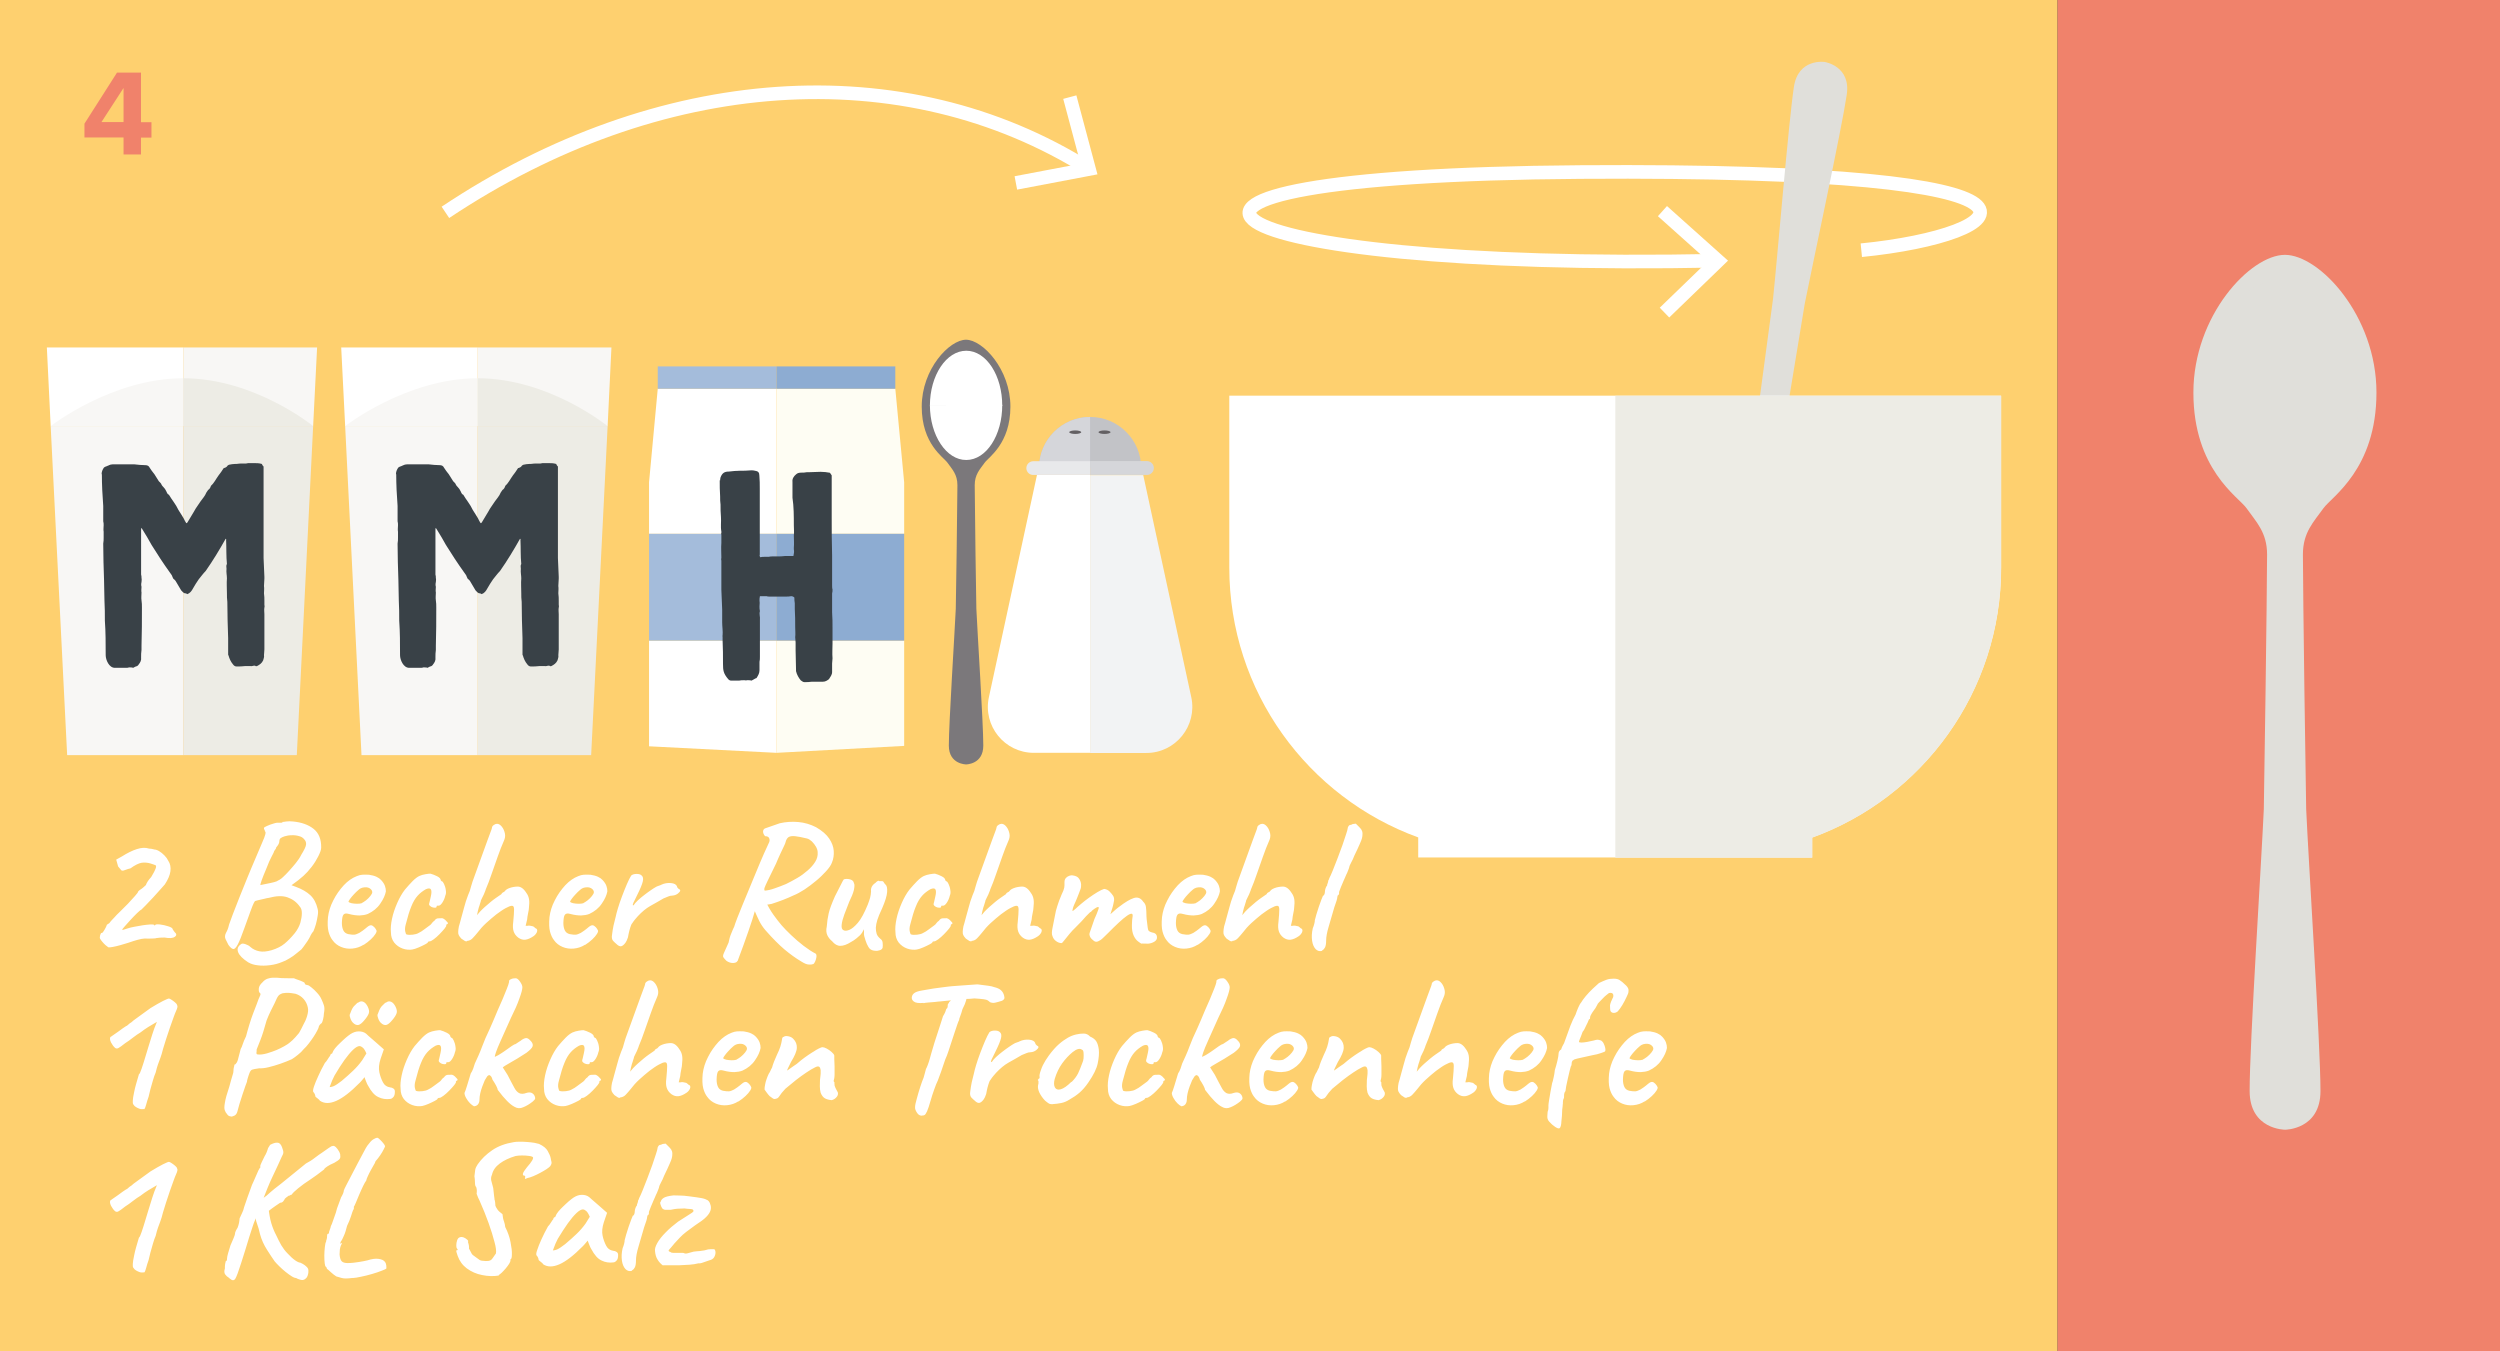 <?xml version="1.0" encoding="UTF-8"?> <svg xmlns="http://www.w3.org/2000/svg" id="Ebene_1" viewBox="0 0 183.54 99.21"><rect x="0" y="0" width="183.54" height="99.21" fill="#333333" stroke="none"/><defs><style> .cls-1 { fill: #c2c3c7; } .cls-2 { fill: #f2f3f4; } .cls-3 { fill: #e0dfda; } .cls-4 { fill: #fed06f; } .cls-5 { fill: #fff; } .cls-6 { fill: #a5cdee; } .cls-7 { fill: #f0826b; } .cls-8 { fill: #d5d6da; } .cls-9 { fill: #e8e9eb; } .cls-10 { fill: #394147; } .cls-11 { fill: #636063; } .cls-12 { fill: #f8f7f5; } .cls-13 { fill: #edece5; } .cls-14 { fill: #a4bcdb; } .cls-15 { fill: none; stroke: #fff; } .cls-16 { fill: #7b787b; } .cls-17 { fill: #fefdf3; } .cls-18 { fill: #8dacd2; } </style></defs><rect class="cls-4" x="-.49" width="151.55" height="99.21"></rect><rect class="cls-7" x="151.06" width="32.48" height="99.21"></rect><path class="cls-7" d="M9.07,11.33v-1.24h-2.87v-1.01l2.39-3.75h1.76v3.64h.77v1.13h-.77v1.24h-1.28ZM9.07,6.46l-1.62,2.5h1.62v-2.5Z"></path><path class="cls-5" d="M7.93,69.53s-.1-.07-.18-.14c-.08-.07-.17-.16-.24-.25-.08-.09-.13-.17-.16-.22-.03-.05-.03-.13,0-.25.03-.12.07-.18.11-.18.03.02.07-.01.13-.1.06-.08.11-.18.16-.27.05-.1.08-.16.08-.18,0-.04.04-.07.08-.09.04-.02.08-.05.12-.08.05-.07.11-.15.19-.23s.14-.15.19-.2c.07-.09.21-.23.41-.42.2-.19.39-.38.57-.57.2-.21.37-.4.52-.57.15-.16.23-.28.24-.34.07-.07.12-.11.17-.14.05-.03.11-.07.19-.14.08-.07.15-.13.2-.18.02-.07.07-.17.14-.28.07-.11.16-.21.25-.31.07-.11.14-.24.21-.37.07-.14.11-.24.13-.3.03-.1.02-.17-.01-.19-.04-.02-.16-.07-.36-.13-.22-.07-.45-.09-.67-.06-.22.04-.49.17-.82.41-.13.03-.25.07-.36.11-.11.05-.2.07-.27.06-.04-.02-.08-.06-.13-.13-.05-.07-.1-.13-.15-.18l-.14-.5.43-.24c.38-.24.74-.42,1.08-.53s.63-.13.9-.04c.1,0,.24.02.41.07.07,0,.18.03.32.11.14.08.27.19.4.32.13.13.22.26.28.39.15.22.2.48.16.78-.04.29-.18.61-.41.96-.05.06-.15.17-.31.35-.16.18-.34.38-.54.6-.2.22-.38.41-.55.58-.16.17-.27.28-.32.32-.07.03-.17.12-.33.27-.15.15-.32.32-.49.51-.17.19-.32.35-.43.48-.12.14-.17.2-.15.2,0,.04.03.04.11.01.08-.03.17-.06.25-.08.14-.05.31-.09.52-.13.21-.04.41-.08.62-.11.21-.03.39-.05.55-.06.16,0,.25,0,.28.03.02.05.04.06.07.03.02-.07.14-.08.36-.06.22.03.42.07.59.13.1.03.18.06.25.1.06.04.09.07.09.11.05.08.1.16.15.22.15.12.16.24.02.34-.14.11-.39.13-.76.06-.24,0-.44.01-.6.04-.04.02-.12.03-.24.03s-.24,0-.35.01c-.17-.02-.34-.01-.5.02-.17.03-.37.09-.6.16-.08.03-.21.07-.39.13-.18.06-.37.11-.57.17-.21.06-.39.1-.55.13-.16.03-.27.04-.32.03ZM18.22,70.65c-.4-.26-.65-.51-.74-.75-.09-.24-.01-.44.24-.6.06-.04.16-.03.31.02.15.05.27.12.35.2.19.17.41.27.66.32s.55.02.9-.08c.39-.12.71-.28.95-.48.24-.2.49-.45.75-.77.2-.25.33-.51.41-.76.07-.26.11-.49.11-.71,0-.22-.05-.38-.15-.48-.23-.33-.53-.55-.9-.68-.37-.13-.83-.11-1.39.04-.07,0-.16.03-.29.06-.13.03-.25.05-.35.08-.1.02-.16.04-.17.04-.07.02-.12.03-.15.04-.04,0-.08.06-.13.16-.05.1-.13.29-.23.57-.1.28-.26.7-.46,1.27-.2.57-.36.97-.49,1.21-.13.24-.24.35-.34.32-.1-.02-.21-.12-.34-.3-.07-.13-.14-.27-.21-.42-.07-.15-.05-.31.04-.48.05-.08.08-.16.11-.23.03-.07.07-.19.11-.37.05-.14.14-.39.27-.74.14-.35.3-.76.48-1.23.19-.47.38-.96.59-1.46.21-.5.4-.98.6-1.43.19-.45.35-.83.48-1.13.13-.29.21-.5.24-.63.03-.13.02-.2-.03-.21,0-.05-.01-.09-.04-.13-.03-.04-.04-.08-.03-.12,0-.04.07-.09.22-.15.15-.07.31-.13.49-.18.18-.06.31-.07.39-.06.05,0,.1,0,.17,0,.07,0,.1-.03.1-.06.03,0,.12,0,.27-.03.15-.02.31-.02.49,0,.63.06,1.13.24,1.51.54.38.3.57.76.56,1.38,0,.16-.08.37-.21.63-.13.26-.29.52-.49.78-.2.26-.4.48-.6.66-.12.1-.25.21-.38.32-.14.11-.3.23-.5.37.15.06.27.1.35.13.43.16.77.36,1.03.6.26.24.44.58.54,1.01.04.14.04.31,0,.52-.03.21-.08.41-.13.61-.06.2-.12.37-.18.51-.07.07-.14.17-.21.31,0,.02-.04.09-.11.22-.07.13-.16.26-.27.41-.1.15-.2.28-.29.39-.09.07-.22.17-.37.3s-.32.25-.51.36c-.19.12-.37.21-.55.27-.26.11-.55.19-.87.23-.32.04-.62.05-.9.01-.28-.03-.5-.1-.67-.2ZM19.11,64.98c.33-.07.59-.12.78-.16.19-.04.33-.08.43-.12.05-.03.11-.07.2-.11.09-.05.18-.12.27-.21.13-.12.28-.27.44-.45.16-.18.33-.37.49-.57.16-.2.3-.4.4-.61.21-.34.33-.58.35-.74.02-.15-.03-.29-.15-.41-.08-.1-.21-.18-.38-.22-.17-.05-.35-.07-.53-.06-.19,0-.36.03-.52.08-.12.04-.21.08-.28.13-.07.05-.1.13-.1.23,0,.08-.03.17-.08.25-.05.08-.1.15-.15.2,0,.07-.06.15-.15.27,0,.04-.06.17-.18.39-.12.22-.25.51-.38.86-.17.4-.29.7-.36.9-.07.2-.1.32-.1.37ZM26.69,69.36c-.25.16-.52.25-.82.28-.29.03-.57-.01-.83-.12-.26-.11-.47-.27-.63-.5-.12-.15-.22-.36-.29-.62-.07-.27-.08-.62-.04-1.07.05-.4.17-.81.39-1.23.21-.42.47-.78.77-1.11.3-.32.62-.54.96-.67.14-.06.27-.09.39-.1.12-.01.29-.01.5,0,.21.03.4.08.55.15.15.07.26.15.34.24.14.15.23.29.28.43.05.14.07.27.07.4-.05.27-.18.57-.41.9-.22.33-.53.58-.92.76-.18.07-.38.1-.6.11-.22,0-.49-.03-.78-.11-.21-.06-.34-.04-.41.06-.07.09-.1.29-.11.6,0,.22.04.41.11.55.07.14.19.23.36.27.21.04.36.05.45.04.1-.01.22-.06.36-.13.1-.07.18-.12.24-.16.06-.04.12-.09.17-.13.05-.05.11-.09.17-.14.06-.05.11-.08.15-.1.04-.02.09-.03.13-.03.08,0,.16.06.24.14.07.08.13.16.15.22.04.05.02.14-.06.27-.08.13-.2.27-.35.41-.15.14-.33.28-.52.4ZM26.56,66.3c.08-.04.19-.11.31-.2.12-.1.23-.2.32-.32.09-.11.14-.21.14-.28,0-.11-.07-.21-.2-.29-.13-.08-.31-.09-.53-.04-.08.02-.18.07-.29.17-.11.09-.22.2-.33.32-.11.12-.2.22-.27.32-.07.1-.12.17-.13.22.04.05.11.08.23.11.12.02.25.04.39.04s.26-.01.36-.04ZM30.34,69.7c-.27.05-.53.03-.78-.06-.25-.09-.46-.24-.62-.44-.16-.21-.24-.46-.24-.76-.03-.28,0-.61.08-.99.08-.38.21-.76.38-1.15.17-.39.36-.72.57-.99.19-.22.37-.43.56-.62.19-.19.35-.31.5-.38.13-.06.28-.1.45-.13.17-.03.29-.04.36-.04.15.04.31.1.49.19.18.09.27.19.27.3l.07.07c.06,0,.11.07.17.2.06.13.11.28.13.45.03.17.01.3-.04.41-.04.18-.11.34-.21.5-.1.15-.19.23-.27.23-.04,0-.07,0-.11,0-.03,0-.05.03-.05.08s-.04.07-.13.07-.17-.02-.25-.06c-.08-.04-.14-.1-.17-.17,0-.05.01-.11.04-.2.02-.09.05-.22.09-.4.06-.26.06-.43,0-.52-.05-.08-.17-.09-.36-.01-.23.13-.44.29-.61.48-.17.19-.33.45-.46.78-.14.33-.27.77-.41,1.32-.06.21-.07.39-.04.52.03.14.06.21.09.22.13.04.28.04.46.02.18-.02.32-.06.42-.12.15-.07.29-.16.43-.27.14-.1.28-.21.42-.31.05-.03.09-.08.14-.15.05-.07.11-.13.18-.17.07-.11.16-.17.26-.18.1,0,.2-.01.32-.01.07.02.15.06.22.13.07.07.13.13.17.18.04.06.03.1-.03.13-.04,0-.06.02-.07.07.02.05-.02.13-.12.25-.1.12-.22.26-.37.41-.15.15-.29.28-.43.38-.14.1-.23.15-.29.15-.09,0-.14.03-.14.08,0,.02-.07.07-.2.14-.14.07-.29.15-.46.22-.17.07-.32.13-.46.15ZM34.29,69.11c-.07,0-.14,0-.21-.06-.07-.05-.14-.09-.21-.14-.09-.1-.16-.19-.19-.26-.03-.07-.05-.15-.04-.25,0-.1.02-.23.05-.39.05-.15.1-.35.17-.61.07-.26.14-.52.22-.8.03-.12.07-.26.12-.42.05-.16.11-.31.16-.45.06-.14.1-.25.13-.32.07-.24.13-.47.2-.68.07-.21.16-.45.26-.72.1-.27.23-.62.38-1.05.21-.56.36-.98.46-1.27.1-.28.18-.49.23-.62.05-.13.09-.23.1-.3,0-.07.04-.14.13-.2.08-.06.16-.09.24-.09.13,0,.25.08.36.22.11.14.18.31.22.5.04.19,0,.37-.08.54-.15.34-.3.72-.45,1.15-.15.43-.3.86-.45,1.28-.14.42-.29.8-.43,1.13,0,.04-.04.11-.08.22-.04.11-.08.2-.12.27-.04.07-.09.18-.15.31,0,.05-.03.12-.06.22-.03.1-.06.21-.1.31-.02.07-.04.15-.07.27-.03.11-.05.21-.06.29.05-.07.12-.15.22-.26.1-.11.22-.22.35-.34.15-.13.29-.25.43-.37.14-.12.27-.21.38-.29.1-.07.24-.17.42-.29,0-.04.03-.07.06-.09.03-.02.06-.04.08-.05.03,0,.06-.03.09-.06.03-.03.06-.06.09-.1.06-.05.13-.09.23-.13.1-.04.21-.07.32-.09.12-.02.22-.03.32-.03.11,0,.22.04.32.11.1.07.21.19.31.35.1.13.17.29.2.47.03.18.02.4-.01.65,0,.07-.02.2-.06.38-.04.18-.06.33-.07.46l-.11.46h.14c.09-.03.23-.01.41.04.05.03.09.06.13.1.04.04.07.06.11.07.07.06.08.14.03.27-.06.12-.14.21-.24.28-.22.15-.42.24-.6.26-.18.02-.35-.03-.52-.15-.17-.13-.28-.28-.34-.46-.06-.18-.07-.41-.03-.7.04-.41.06-.71.06-.9,0-.19-.04-.28-.15-.28s-.26.06-.46.17c-.21.11-.43.27-.69.46-.25.2-.5.41-.75.64-.25.23-.46.47-.64.71-.11.14-.23.27-.35.4-.12.13-.26.19-.42.2ZM42.95,69.36c-.25.16-.52.25-.82.28-.29.03-.57-.01-.83-.12-.26-.11-.47-.27-.63-.5-.12-.15-.22-.36-.29-.62-.07-.27-.08-.62-.04-1.07.05-.4.17-.81.39-1.23.21-.42.47-.78.77-1.11.3-.32.62-.54.96-.67.14-.06.27-.09.39-.1.12-.01.29-.01.5,0,.21.03.4.08.55.15.15.07.26.15.34.24.14.15.23.29.28.43.05.14.07.27.07.4-.05.27-.18.57-.41.9-.22.33-.53.58-.92.76-.18.07-.38.1-.6.11-.22,0-.49-.03-.78-.11-.21-.06-.34-.04-.41.06-.07.09-.1.29-.11.6,0,.22.04.41.11.55.07.14.19.23.36.27.21.04.36.05.45.04.1-.01.22-.06.36-.13.1-.07.18-.12.24-.16.06-.04.12-.09.17-.13.05-.05.11-.09.17-.14.06-.05.11-.08.15-.1.04-.02.09-.03.13-.03.08,0,.16.06.24.14.07.08.13.16.15.22.04.05.02.14-.06.27-.08.13-.2.27-.35.41-.15.14-.33.28-.52.4ZM42.83,66.3c.08-.04.19-.11.31-.2.12-.1.23-.2.32-.32.09-.11.14-.21.14-.28,0-.11-.07-.21-.2-.29-.13-.08-.31-.09-.53-.04-.08.02-.18.07-.29.17-.11.09-.22.2-.33.32-.11.12-.2.22-.27.32-.07.1-.12.17-.13.22.04.05.11.08.23.11.12.02.25.04.39.04s.26-.01.36-.04ZM45.24,69.29c-.08-.07-.16-.14-.24-.23-.07-.09-.1-.23-.07-.41.03-.26.07-.49.11-.69.05-.2.1-.43.17-.69.02-.11.07-.3.15-.57.08-.27.18-.56.3-.88.12-.32.24-.62.36-.9.12-.28.23-.5.32-.64.09-.08.23-.12.4-.12.17,0,.3.04.37.12.1.08.13.23.08.44-.05.21-.18.53-.4.97-.07.16-.14.3-.21.43-.07.13-.11.22-.12.28-.01.06,0,.08.06.06.06-.1.16-.22.31-.36.15-.14.31-.27.48-.4.17-.13.33-.25.48-.35.15-.1.25-.17.31-.2.07-.05.16-.09.26-.12.1-.03.17-.06.2-.08.21-.1.45-.14.69-.12.25.02.4.11.45.24,0,.07.07.15.17.22.04,0,.06.03.07.08,0,.07-.06.14-.17.23-.12.09-.25.14-.4.15-.12,0-.23.03-.32.07-.09.04-.21.08-.34.14-.35.21-.68.39-.98.56-.3.17-.6.42-.9.74-.07.07-.13.15-.2.23-.07.08-.14.18-.22.3-.05.05-.09.15-.14.31-.05.16-.09.31-.12.46-.03.14-.05.23-.05.26-.06.18-.12.31-.18.39-.11.15-.22.24-.32.26-.1.02-.22-.04-.37-.19ZM54.14,70.55c-.04.09-.14.14-.32.15-.17,0-.34-.05-.5-.17-.11-.11-.18-.2-.22-.26-.03-.06-.02-.16.05-.31.07-.14.18-.4.34-.76.04-.22.1-.45.2-.68.09-.23.16-.39.21-.48.04-.13.11-.35.23-.65.12-.3.25-.64.41-1.02.15-.37.3-.73.44-1.06.14-.33.24-.58.31-.75.16-.37.32-.77.49-1.18.17-.41.4-.93.69-1.55.04-.09.04-.19,0-.29-.04-.1-.14-.15-.3-.15-.09-.1-.14-.21-.15-.32,0-.11.04-.2.14-.25l1.09-.38c.44-.1.89-.13,1.35-.09.46.04.9.17,1.31.38.45.26.77.54.97.84.2.3.31.6.33.9.02.3-.02.59-.13.85-.07.2-.22.41-.43.64-.21.23-.45.47-.73.7-.28.23-.56.45-.85.64-.29.19-.57.34-.82.44-.23.11-.49.22-.77.33-.28.11-.56.2-.83.29-.15.04-.33.06-.53.06s-.36-.02-.46-.06l-.24.52c-.09.34-.25.84-.48,1.5-.23.66-.49,1.39-.79,2.18ZM59.7,70.78c-.07.03-.18.04-.33.03-.14,0-.32-.08-.54-.22-.41-.24-.82-.54-1.23-.88-.41-.35-.87-.81-1.39-1.4-.2-.23-.35-.46-.46-.68-.11-.22-.24-.51-.39-.86l-.2-.76.48-.31.59.5c.15.33.33.64.54.94.21.3.42.56.62.8.17.2.4.43.69.71.29.28.6.54.92.79.33.25.62.44.88.57.06.05.07.13.06.25-.02.12-.05.24-.1.34-.05.11-.1.17-.13.17ZM56.14,65.39c.21-.02.46-.07.73-.17.27-.09.55-.2.84-.32.27-.13.54-.28.82-.44.28-.16.53-.35.76-.55.23-.2.42-.41.56-.64.14-.22.2-.46.18-.7,0-.12-.04-.25-.12-.4-.08-.14-.18-.27-.3-.39-.12-.11-.24-.19-.36-.22-.37-.09-.67-.15-.88-.17-.21-.02-.37,0-.48.07-.1.07-.18.2-.22.38,0,.03-.04.12-.11.27-.07.15-.17.35-.27.57-.11.23-.21.47-.32.73-.27.55-.47.96-.6,1.23-.13.27-.21.45-.24.54-.03.09-.02.16.01.2ZM63.88,69.68c-.09-.09-.17-.22-.24-.38-.07-.16-.13-.35-.19-.57-.02-.07-.03-.17-.02-.27,0-.11,0-.19,0-.24-.03.07-.07.14-.13.24-.06.09-.12.16-.17.21-.04.04-.12.11-.25.22-.13.11-.26.19-.39.26-.31.2-.57.29-.8.29-.22,0-.42-.12-.6-.34-.15-.12-.27-.27-.35-.44-.08-.17-.1-.39-.04-.65.02-.33.07-.65.14-.96.07-.31.23-.73.46-1.25.2-.38.35-.68.45-.88.1-.21.17-.33.2-.36.14-.05.29-.04.46,0,.17.05.26.14.28.27.06.09.05.26,0,.51-.06.25-.18.53-.34.86-.13.32-.25.63-.36.93-.11.3-.18.56-.2.78-.02.21.03.35.16.39.08.05.22.04.4-.03.18-.07.39-.24.63-.52.24-.28.48-.73.73-1.34.07-.19.13-.35.17-.5.04-.14.06-.31.07-.48-.02-.11,0-.22.06-.34.06-.11.15-.2.26-.27.04-.05.09-.09.15-.13.07-.04.11-.04.13,0h.22s.07,0,.11.08c.04.07.08.13.13.17.1.08.14.27.12.55-.02.28-.14.67-.36,1.18-.18.38-.3.67-.36.87-.06.2-.1.39-.11.57,0,.17.02.31.06.44s.13.25.27.37c.1.07.16.16.17.29.01.13.02.25,0,.36-.02.08-.08.15-.2.19-.11.04-.24.06-.37.04-.14-.01-.25-.05-.34-.12ZM67.38,69.7c-.27.05-.53.03-.78-.06-.25-.09-.46-.24-.62-.44-.16-.21-.24-.46-.24-.76-.03-.28,0-.61.08-.99.08-.38.21-.76.38-1.15.17-.39.36-.72.57-.99.19-.22.37-.43.56-.62.19-.19.35-.31.5-.38.13-.06.28-.1.45-.13.17-.03.29-.04.36-.04.15.04.31.1.49.19.18.09.27.19.27.3l.07.07c.06,0,.11.07.17.2.06.13.11.28.13.45.03.17.01.3-.04.41-.04.18-.11.34-.21.5-.1.15-.19.23-.27.23-.04,0-.07,0-.11,0-.03,0-.05.03-.05.08s-.04.07-.13.07-.17-.02-.25-.06c-.08-.04-.14-.1-.17-.17,0-.05.01-.11.04-.2.02-.09.05-.22.09-.4.06-.26.06-.43,0-.52-.05-.08-.17-.09-.36-.01-.23.13-.44.29-.61.48-.17.19-.33.45-.46.78-.14.33-.27.77-.41,1.32-.06.21-.07.39-.04.52.03.14.06.21.09.22.13.04.28.04.46.02.18-.02.32-.06.42-.12.15-.07.29-.16.43-.27.14-.1.28-.21.42-.31.05-.03.09-.08.14-.15.05-.07.11-.13.18-.17.07-.11.16-.17.26-.18.1,0,.2-.01.32-.01.07.02.15.06.22.13.07.07.13.13.17.18.04.06.03.1-.03.13-.04,0-.06.02-.07.07.02.05-.02.13-.12.25-.1.12-.22.26-.37.41-.15.15-.29.28-.43.38-.14.1-.23.15-.29.15-.09,0-.14.03-.14.08,0,.02-.07.07-.2.14-.14.07-.29.15-.46.22-.17.07-.32.13-.46.15ZM71.33,69.11c-.07,0-.14,0-.21-.06-.07-.05-.14-.09-.21-.14-.09-.1-.16-.19-.19-.26-.03-.07-.05-.15-.04-.25,0-.1.02-.23.05-.39.05-.15.1-.35.17-.61.07-.26.14-.52.22-.8.03-.12.07-.26.12-.42.05-.16.11-.31.16-.45.06-.14.1-.25.13-.32.07-.24.13-.47.2-.68.07-.21.16-.45.26-.72.1-.27.23-.62.38-1.05.21-.56.36-.98.46-1.27.1-.28.18-.49.23-.62.05-.13.09-.23.1-.3,0-.07.04-.14.13-.2.08-.06.16-.09.24-.09.13,0,.25.08.36.22.11.14.18.31.22.5.04.19,0,.37-.08.54-.15.34-.3.72-.45,1.15-.15.43-.3.86-.45,1.28-.14.42-.29.8-.43,1.13,0,.04-.04.11-.08.22-.04.11-.08.2-.12.27-.04.07-.09.18-.15.31,0,.05-.03.12-.06.22-.03.1-.06.21-.1.31-.02.07-.04.15-.07.27-.03.11-.05.21-.06.29.05-.07.12-.15.22-.26.1-.11.22-.22.35-.34.15-.13.29-.25.43-.37.14-.12.27-.21.38-.29.1-.07.24-.17.42-.29,0-.04.03-.07.06-.09.03-.02.06-.04.08-.05.03,0,.06-.03.09-.06.03-.03.06-.06.09-.1.06-.05.13-.09.23-.13.1-.04.21-.07.32-.09.12-.02.22-.03.32-.03.11,0,.22.04.32.11.1.07.21.19.31.35.1.13.17.29.2.47.03.18.02.4-.01.65,0,.07-.02.2-.06.38-.04.18-.06.33-.07.46l-.11.46h.14c.09-.03.23-.01.41.04.05.03.09.06.13.1.04.04.07.06.11.07.07.06.08.14.03.27-.06.12-.14.21-.24.28-.22.15-.42.24-.6.26-.18.02-.35-.03-.52-.15-.17-.13-.28-.28-.34-.46-.06-.18-.07-.41-.03-.7.04-.41.06-.71.06-.9,0-.19-.04-.28-.15-.28s-.26.06-.46.17c-.21.11-.43.27-.69.46-.25.2-.5.41-.75.64-.25.23-.46.47-.64.71-.11.14-.23.27-.35.4-.12.13-.26.19-.42.2ZM83.83,69.29c-.06-.02-.15-.07-.27-.17-.13-.09-.24-.24-.33-.43-.09-.2-.14-.46-.13-.78,0-.28.03-.49.05-.62.02-.13,0-.2-.08-.21-.06,0-.17.04-.33.15-.16.11-.36.28-.6.5-.24.22-.51.49-.82.8-.1.1-.21.21-.34.33-.12.12-.24.2-.36.25-.12.05-.23.04-.33-.05l-.15-.13c-.06-.06-.1-.12-.13-.2-.03-.08-.04-.15-.02-.22l.36-1.04c.12-.27.21-.47.25-.6.05-.13.07-.21.07-.24s-.02-.04-.07-.04c-.06,0-.14.06-.27.14-.12.08-.2.16-.24.22-.04,0-.09.04-.15.11-.07.07-.14.14-.21.21-.06.07-.16.19-.32.36-.16.16-.32.33-.49.5-.12.11-.25.25-.4.43-.14.17-.27.33-.38.47-.11.14-.17.21-.2.21-.15,0-.29-.06-.41-.15-.13-.09-.21-.21-.26-.36-.06-.12-.06-.32,0-.6.06-.28.14-.7.25-1.26.04-.14.07-.25.1-.34.03-.09.06-.18.09-.27.03-.09.07-.21.13-.34.05-.14.13-.32.23-.54.06-.15.08-.28.08-.38,0-.11,0-.19,0-.24,0-.13.04-.23.11-.31.07-.07.16-.13.26-.16.1-.03.18-.04.25-.02.21.03.37.11.45.24.09.13.14.27.15.42,0,.13,0,.25-.05.36-.04.11-.08.2-.1.27l-.15.38c-.07.18-.14.33-.2.46-.06.13-.09.23-.11.31-.02.07-.03.13-.03.15,0,.03.05.02.11-.04.07-.05.15-.12.25-.22.1-.09.2-.18.29-.25.18-.15.37-.3.58-.45s.42-.29.62-.41c.2-.12.36-.19.48-.23.16.02.29.08.4.19.11.11.2.22.27.33.06.11.07.22.06.33-.02.11-.04.21-.06.3,0,.04-.03.11-.06.23-.03.12-.08.28-.15.48.14-.13.26-.24.37-.33.11-.09.2-.17.29-.23.43-.33.78-.54,1.06-.63.28-.09.51,0,.69.27.11.1.18.23.2.39.02.16.04.39.04.69,0,.12.02.26.04.41s.03.29.05.41c.02.12.04.2.06.22.03.04.08.07.15.1.07.03.16.05.25.07.13.05.21.14.22.29.02.15-.05.27-.2.36-.14.08-.29.13-.45.14-.16,0-.31,0-.46-.01ZM87.92,69.36c-.25.16-.52.25-.82.28-.29.03-.57-.01-.83-.12-.26-.11-.47-.27-.63-.5-.12-.15-.22-.36-.29-.62-.07-.27-.08-.62-.04-1.07.05-.4.17-.81.39-1.23.21-.42.47-.78.77-1.11.3-.32.62-.54.96-.67.14-.06.27-.09.39-.1.12-.01.29-.01.5,0,.21.03.4.08.55.15.15.07.26.15.34.24.14.15.23.29.28.43.05.14.07.27.07.4-.05.27-.18.57-.41.9-.22.33-.53.58-.92.76-.18.07-.38.1-.6.11-.22,0-.49-.03-.78-.11-.21-.06-.34-.04-.41.06-.07.09-.1.29-.11.6,0,.22.04.41.11.55.07.14.19.23.36.27.21.04.36.05.45.04.1-.01.22-.06.36-.13.1-.07.18-.12.24-.16.06-.04.12-.09.17-.13.05-.05.11-.09.17-.14.06-.05.11-.08.15-.1.04-.02.09-.03.13-.03.08,0,.16.06.24.14.07.08.13.16.15.22.04.05.02.14-.06.27-.08.13-.2.27-.35.41-.15.14-.33.28-.52.4ZM87.79,66.3c.08-.04.19-.11.31-.2.12-.1.23-.2.32-.32.09-.11.14-.21.14-.28,0-.11-.07-.21-.2-.29-.13-.08-.31-.09-.53-.04-.08.02-.18.07-.29.17-.11.09-.22.2-.33.32-.11.12-.2.22-.27.32-.07.1-.12.17-.13.22.04.05.11.08.23.11.12.02.25.04.39.04s.26-.01.36-.04ZM90.47,69.11c-.07,0-.14,0-.21-.06-.07-.05-.14-.09-.21-.14-.09-.1-.16-.19-.19-.26-.03-.07-.05-.15-.04-.25,0-.1.02-.23.05-.39.05-.15.1-.35.17-.61.07-.26.14-.52.22-.8.03-.12.07-.26.12-.42.05-.16.11-.31.16-.45.06-.14.1-.25.13-.32.07-.24.13-.47.2-.68.07-.21.16-.45.26-.72.1-.27.23-.62.38-1.05.21-.56.36-.98.46-1.27.1-.28.18-.49.23-.62.05-.13.09-.23.1-.3,0-.07.04-.14.13-.2.08-.06.16-.09.24-.09.13,0,.25.08.36.22.11.14.18.31.22.5.04.19,0,.37-.08.54-.15.34-.3.72-.45,1.15-.15.43-.3.86-.45,1.28-.14.42-.29.8-.43,1.13,0,.04-.04.11-.08.22-.04.11-.08.2-.12.27-.04.07-.09.18-.15.31,0,.05-.03.12-.06.22-.03.1-.06.21-.1.31-.02.07-.04.15-.07.27-.03.11-.05.21-.06.29.05-.07.12-.15.22-.26.1-.11.22-.22.35-.34.15-.13.29-.25.43-.37.14-.12.27-.21.38-.29.1-.07.24-.17.42-.29,0-.04.03-.07.06-.09.03-.02.06-.04.08-.05.03,0,.06-.03.09-.06.03-.03.06-.06.09-.1.06-.05.13-.09.23-.13.1-.04.21-.07.32-.09.12-.02.22-.03.32-.03.11,0,.22.04.32.11.1.07.21.19.31.35.1.13.17.29.2.47.03.18.02.4-.01.65,0,.07-.02.2-.06.38-.04.18-.06.33-.07.46l-.11.46h.14c.09-.03.23-.01.41.04.05.03.09.06.13.1.04.04.07.06.11.07.07.06.08.14.03.27-.06.12-.14.21-.24.28-.22.15-.42.24-.6.26-.18.02-.35-.03-.52-.15-.17-.13-.28-.28-.34-.46-.06-.18-.07-.41-.03-.7.04-.41.06-.71.06-.9,0-.19-.04-.28-.15-.28s-.26.06-.46.17c-.21.11-.43.27-.69.46-.25.2-.5.41-.75.64-.25.23-.46.47-.64.71-.11.14-.23.27-.35.4-.12.13-.26.19-.42.2ZM97.05,69.81c-.18.05-.33,0-.46-.13-.13-.14-.22-.34-.26-.61-.04-.27-.03-.58.05-.92.05-.11.08-.22.11-.33.03-.11.04-.19.04-.26.02-.09.06-.23.11-.41s.12-.37.18-.57c.07-.2.13-.37.19-.53.06-.15.1-.25.12-.29.04,0,.07-.03.1-.1.03-.07.04-.13.04-.2,0-.07.02-.16.05-.25.03-.09.07-.16.11-.2,0-.05.01-.1.04-.16.02-.06.04-.11.04-.15s.01-.07.04-.11c.02-.04.04-.07.04-.11.07-.12.15-.32.26-.58.11-.27.22-.56.35-.89.13-.33.24-.65.36-.97.11-.32.2-.59.27-.81.07-.22.11-.35.11-.4,0-.07.03-.14.08-.2.05-.06.11-.08.19-.08.03-.03.08-.05.16-.06.08-.01.14-.02.17-.02.07.07.15.15.22.22.07.07.14.14.19.22.05.08.08.18.08.29,0,.12-.01.24-.04.34-.03.11-.08.25-.17.44-.08.19-.21.47-.39.84-.07.19-.15.36-.24.52-.08.16-.13.26-.13.3s-.02.09-.05.17c-.03.07-.07.17-.11.28-.04.07-.09.18-.15.33-.07.14-.13.3-.2.46-.07.16-.13.3-.17.42-.05.12-.07.18-.07.2,0,.04,0,.07,0,.11,0,.04-.03.07-.06.11-.04,0-.06.05-.07.15,0,.09-.07.34-.22.74-.15.51-.29.98-.41,1.41-.13.43-.19.77-.19,1.04,0,.22-.03.39-.08.49-.05.1-.11.17-.19.21Z"></path><path class="cls-5" d="M10.56,81.42s-.09.02-.17.01c-.09,0-.18-.04-.27-.08-.09-.04-.17-.09-.24-.15-.04-.04-.07-.08-.1-.13-.03-.05-.04-.14-.03-.27,0-.13.04-.34.1-.63.04-.19.08-.38.14-.58.06-.2.13-.44.21-.72.05-.02.11-.16.2-.42.09-.26.19-.58.3-.95.04-.13.1-.35.2-.66.09-.31.19-.61.28-.9.08-.27.2-.58.34-.92-.24.14-.46.27-.64.38-.19.12-.38.25-.57.4-.16.09-.34.22-.55.38-.21.16-.39.3-.56.4-.25.2-.42.32-.5.36-.08.05-.16.05-.24,0-.12-.1-.22-.24-.31-.41-.08-.17-.1-.31-.04-.4.02,0,.08-.05.18-.12.1-.07.22-.15.36-.25.14-.1.26-.19.37-.27.11-.08.19-.13.24-.16.03,0,.08-.03.15-.1.07-.07.15-.13.24-.18.05-.06.21-.18.49-.38.28-.2.58-.42.91-.66.35-.21.65-.39.91-.52.26-.13.41-.19.45-.18.03,0,.09.03.17.08.09.06.18.12.27.2.09.07.14.14.15.2.06.07.03.21-.08.45-.04.08-.1.24-.18.46-.08.22-.17.47-.27.76-.1.28-.19.56-.28.84-.09.28-.16.51-.22.71-.07.29-.14.51-.2.67-.06.16-.12.31-.17.46-.05.14-.11.34-.17.6-.07.15-.13.34-.2.57-.07.23-.13.45-.19.67-.06.22-.1.4-.13.54-.07.21-.14.4-.18.58-.05.18-.09.29-.14.33ZM16.94,81.96c-.11,0-.21-.06-.28-.18-.06-.06-.11-.14-.15-.25-.05-.11-.05-.3,0-.57.04-.27.15-.67.33-1.2.09-.35.17-.61.22-.78.06-.16.08-.28.08-.36,0-.1.01-.19.03-.26.02-.07.04-.14.04-.2.06,0,.11-.05.17-.15.06-.1.1-.24.14-.42.04-.16.07-.29.1-.38.03-.1.05-.17.05-.2.05-.07.1-.19.15-.35.05-.16.13-.35.24-.57.07-.28.16-.57.25-.88.09-.3.19-.59.29-.85s.18-.47.24-.62c.1-.29.18-.49.24-.61.06-.12.06-.19,0-.23-.07-.05-.09-.15-.08-.32.01-.16.11-.32.27-.46.1-.12.22-.21.35-.26.13-.05.28-.08.46-.08s.38,0,.6.03c.17,0,.35.01.54.01h.36c.08.04.19.08.31.12.12.04.23.08.33.13.1.04.15.08.15.1,0,.06.02.09.06.11s.09.03.13.04c.07,0,.17.06.3.17.14.11.28.24.42.4.14.15.25.31.32.47.07.16.14.31.18.45.05.14.05.34,0,.6,0,.14-.03.28-.06.42-.03.14-.07.23-.1.28-.06.04-.11.08-.15.14-.05.06-.07.11-.07.15,0,.04-.04.12-.11.26-.07.14-.16.29-.27.46-.11.17-.23.33-.36.5-.13.16-.24.3-.36.4-.12.15-.26.29-.43.42-.16.13-.31.24-.44.32-.24.11-.52.22-.83.33-.31.11-.6.19-.88.26-.28.07-.51.09-.69.08-.27.04-.45.07-.52.1-.08.03-.14.11-.19.24-.05.12-.09.25-.13.38-.04.13-.06.22-.06.27-.02.04-.06.14-.12.32-.06.18-.13.38-.21.62-.08.23-.15.46-.22.69-.07.23-.12.42-.16.58-.04.13-.11.22-.2.27-.1.05-.19.08-.27.08ZM18.85,77.4s.17.04.39.01c.22-.03.48-.1.77-.21.19-.07.38-.14.57-.24.19-.09.38-.2.55-.31.09-.07.21-.16.34-.28.13-.12.29-.3.48-.53.03-.05.08-.14.15-.27.07-.14.13-.26.19-.38.08-.13.17-.32.25-.58.08-.26.1-.47.06-.64-.05-.24-.15-.45-.31-.63-.16-.18-.35-.3-.59-.38-.21-.04-.38-.06-.51-.07-.14,0-.28,0-.44.03-.15.05-.26.11-.32.2-.07.08-.15.26-.27.53-.07.13-.16.32-.28.56-.12.24-.22.48-.31.71-.17.62-.32,1.1-.46,1.45-.14.35-.23.58-.27.68,0,.1,0,.17-.01.22-.02.04,0,.09.03.13ZM23.51,80.84c-.04-.07-.11-.14-.21-.21-.1-.07-.15-.12-.15-.15s-.01-.09-.04-.15c-.03-.07-.06-.12-.1-.15-.05-.06-.03-.19.04-.41.07-.21.18-.48.32-.78.14-.31.3-.63.48-.95.07-.07.15-.17.22-.29.07-.12.13-.2.17-.24,0-.04.01-.07.04-.11.03-.03.06-.05.1-.05l.08-.18s.06-.11.15-.22c.09-.11.21-.24.35-.37.14-.14.28-.26.42-.39.14-.12.26-.21.35-.27.2-.13.4-.2.61-.2.21,0,.39.05.54.17.03.03.09.08.17.16.09.08.19.17.3.26.11.09.21.18.31.27l.52.46-.24.7c-.12.37-.15.7-.09.98.06.28.15.52.26.73.05.1.12.19.22.26.1.07.22.11.35.13.07,0,.14.04.21.08.07.05.1.12.1.22,0,.18-.03.31-.1.39-.07.08-.14.14-.24.15-.31.04-.6,0-.88-.14-.28-.13-.52-.41-.75-.84-.04-.06-.09-.16-.15-.32-.06-.15-.1-.25-.1-.3-.04.05-.09.11-.17.2-.07.09-.14.16-.2.22-.66.67-1.23,1.11-1.71,1.32-.48.21-.87.21-1.19,0ZM24.19,79.81s.15,0,.31-.07c.16-.07.35-.21.59-.39.32-.27.6-.52.84-.75.24-.23.46-.48.66-.76l.31-.5c-.09-.21-.18-.36-.27-.43-.08-.07-.16-.11-.24-.11-.12,0-.28.09-.47.27-.19.18-.4.43-.63.75-.23.32-.47.7-.73,1.14-.11.2-.23.48-.36.85h0ZM25.93,75.1c-.08-.07-.15-.18-.2-.32-.05-.14-.07-.23-.06-.27.02-.06.06-.17.13-.33.07-.16.15-.29.27-.39.04-.03.07-.07.11-.11.04-.05.08-.07.13-.08.12-.09.24-.11.37-.05.13.06.23.18.32.36.09.19.12.34.08.47-.04.13-.14.3-.32.51-.17.21-.32.33-.45.36-.13.02-.26-.03-.38-.15ZM27.97,75.1c-.08-.07-.15-.18-.2-.32-.05-.14-.07-.23-.06-.27.02-.06.06-.17.13-.33.07-.16.15-.29.27-.39.04-.03.07-.07.11-.11.04-.05.08-.07.13-.08.12-.09.24-.11.37-.05.13.06.23.18.32.36.09.19.12.34.08.47-.04.13-.14.3-.32.51-.17.21-.32.33-.45.36-.13.02-.26-.03-.38-.15ZM31.05,81.19c-.27.05-.53.03-.78-.06-.25-.09-.46-.24-.62-.44-.16-.21-.24-.46-.24-.76-.03-.28,0-.61.08-.99.08-.38.21-.76.38-1.15.17-.39.36-.72.57-.99.19-.22.37-.43.56-.62.19-.19.35-.31.5-.38.13-.06.28-.1.45-.13.17-.03.29-.04.36-.04.15.04.31.1.49.19.18.09.27.19.27.3l.07.07c.06,0,.11.07.17.2.06.13.11.28.13.45.03.17.01.3-.04.41-.04.18-.11.34-.21.5-.1.15-.19.23-.27.23-.04,0-.07,0-.11,0-.03,0-.05.03-.05.08s-.04.07-.13.07-.17-.02-.25-.06c-.08-.04-.14-.1-.17-.17,0-.05.01-.11.04-.2.02-.09.05-.22.09-.4.06-.26.06-.43,0-.52-.05-.08-.17-.09-.36-.01-.23.13-.44.29-.61.48-.17.19-.33.45-.46.78-.14.33-.27.77-.41,1.32-.06.21-.07.39-.04.52.03.14.06.21.09.22.13.04.28.04.46.02.18-.02.32-.06.42-.12.15-.07.29-.16.43-.27.14-.1.28-.21.42-.31.05-.03.09-.08.14-.15.05-.07.11-.13.18-.17.07-.11.16-.17.26-.18.1,0,.2-.01.32-.01.07.02.15.06.22.13.07.07.13.13.17.18.04.06.03.1-.03.13-.04,0-.06.02-.07.07.02.05-.02.13-.12.25-.1.12-.22.26-.37.41-.15.15-.29.28-.43.38-.14.1-.23.15-.29.15-.09,0-.14.03-.14.08,0,.02-.07.07-.2.14-.14.07-.29.15-.46.22-.17.07-.32.13-.46.15ZM34.79,81.21c-.07-.03-.17-.1-.28-.21s-.21-.24-.29-.39c-.08-.14-.12-.27-.12-.37.05-.1.11-.28.19-.54.08-.26.17-.55.27-.89.07-.1.13-.22.18-.36.04-.14.08-.26.12-.37.07-.16.16-.35.26-.57.1-.22.19-.45.28-.69.09-.23.17-.43.24-.6.13-.27.24-.51.33-.72.09-.21.18-.42.27-.62.09-.21.18-.43.29-.69.13-.28.25-.56.37-.84.12-.28.22-.53.31-.76.09-.22.14-.38.16-.48,0-.07,0-.13.04-.16.03-.03.07-.05.1-.06.05-.03.11-.05.19-.06.08,0,.14-.01.17-.01.09,0,.2.09.31.25.11.16.17.29.17.41,0,.15-.07.43-.22.83-.14.41-.35.88-.62,1.42-.32.7-.56,1.25-.74,1.65-.18.4-.3.69-.36.87-.06.18-.09.29-.08.34.19-.08.35-.18.5-.28.1-.07.22-.14.35-.24.13-.09.26-.18.38-.27.12-.08.22-.14.29-.15.07-.05.15-.1.24-.16.1-.06.18-.11.23-.16.18-.11.31-.15.41-.1.09.04.18.12.27.23.1.12.14.24.1.36-.04.12-.19.27-.45.47-.21.14-.43.28-.68.43-.25.14-.47.27-.67.39-.2.11-.33.2-.39.25.16.25.28.43.35.55.07.15.17.32.27.52.11.2.18.33.22.41.1.2.22.33.36.41.14.07.32.07.53-.01.16-.05.28-.05.38-.01.09.04.17.11.22.21.04.07.05.14.05.2,0,.06-.07.14-.19.24-.23.18-.46.32-.69.41-.22.1-.43.09-.63-.03-.18-.09-.36-.24-.55-.43-.19-.19-.42-.46-.69-.82,0-.04-.02-.11-.07-.21-.05-.1-.08-.17-.11-.21-.04-.07-.1-.18-.2-.32-.02-.08-.05-.15-.08-.21-.04-.06-.08-.1-.14-.13-.07,0-.14.04-.19.12-.05.08-.11.17-.16.26-.06.14-.11.29-.18.45-.06.16-.11.33-.15.5-.04.17-.06.34-.06.5,0,.12-.04.23-.11.32-.07.09-.19.14-.34.14ZM41.58,81.19c-.27.05-.53.03-.78-.06-.25-.09-.46-.24-.62-.44-.16-.21-.24-.46-.24-.76-.03-.28,0-.61.08-.99.08-.38.21-.76.38-1.15.17-.39.36-.72.57-.99.19-.22.37-.43.56-.62.19-.19.35-.31.5-.38.13-.06.28-.1.45-.13.17-.03.29-.04.36-.04.15.04.31.1.49.19.18.09.27.19.27.3l.07.07c.06,0,.11.07.17.2.06.13.11.28.13.45.03.17.01.3-.04.41-.04.18-.11.34-.21.5-.1.15-.19.23-.27.23-.04,0-.07,0-.11,0-.03,0-.05.03-.05.08s-.04.07-.13.07-.17-.02-.25-.06c-.08-.04-.14-.1-.17-.17,0-.05.01-.11.04-.2.02-.09.05-.22.09-.4.06-.26.06-.43,0-.52-.05-.08-.17-.09-.36-.01-.23.13-.44.29-.61.48-.17.19-.33.45-.46.78-.14.33-.27.77-.41,1.32-.06.21-.07.39-.04.52.03.14.06.21.09.22.13.04.28.04.46.02.18-.02.32-.06.42-.12.15-.07.29-.16.43-.27.14-.1.28-.21.42-.31.05-.03.09-.08.14-.15.05-.07.11-.13.18-.17.07-.11.16-.17.26-.18.1,0,.2-.01.32-.01.07.02.15.06.22.13.07.07.13.13.17.18.04.06.03.1-.03.13-.04,0-.06.02-.07.07.02.05-.02.13-.12.25-.1.12-.22.26-.37.41-.15.15-.29.28-.43.38-.14.1-.23.15-.29.15-.09,0-.14.03-.14.08,0,.02-.07.07-.2.14-.14.07-.29.15-.46.22-.17.07-.32.13-.46.15ZM45.53,80.6c-.07,0-.14,0-.21-.06-.07-.05-.14-.09-.21-.14-.09-.1-.16-.19-.19-.26-.03-.07-.05-.15-.04-.25,0-.1.02-.23.05-.39.05-.15.1-.35.17-.61.07-.26.14-.52.22-.8.03-.12.07-.26.12-.42.05-.16.11-.31.16-.45.06-.14.1-.25.13-.32.07-.24.13-.47.2-.68.07-.21.16-.45.26-.72.1-.27.23-.62.38-1.05.21-.56.36-.98.46-1.27.1-.28.18-.49.23-.62.05-.13.09-.23.1-.3,0-.07.04-.14.13-.2.08-.06.16-.09.24-.09.13,0,.25.08.36.22.11.14.18.31.22.5.04.19,0,.37-.08.54-.15.34-.3.72-.45,1.15-.15.43-.3.86-.45,1.28-.14.42-.29.8-.43,1.13,0,.04-.04.11-.08.22-.04.11-.08.2-.12.27-.04.07-.09.18-.15.31,0,.05-.03.12-.06.22-.03.1-.06.21-.1.31-.02.07-.04.15-.07.27-.03.11-.05.21-.06.29.05-.07.12-.15.22-.26.1-.11.22-.22.35-.34.15-.13.29-.25.43-.37.14-.12.27-.21.38-.29.1-.07.24-.17.42-.29,0-.04.03-.07.06-.09.03-.02.06-.04.08-.05.03,0,.06-.03.09-.06.03-.03.06-.06.09-.1.06-.05.13-.09.23-.13.1-.04.21-.07.32-.09.12-.02.22-.03.32-.03.11,0,.22.04.32.11.1.07.21.19.31.35.1.13.17.29.2.47.03.18.02.4-.01.65,0,.07-.02.2-.06.38-.04.18-.06.33-.07.46l-.11.46h.14c.09-.03.23-.01.41.04.05.03.09.06.13.1.04.04.07.06.11.07.07.06.08.14.03.27-.06.12-.14.21-.24.28-.22.15-.42.24-.6.26-.18.02-.35-.03-.52-.15-.17-.13-.28-.28-.34-.46-.06-.18-.07-.41-.03-.7.04-.41.06-.71.06-.9,0-.19-.04-.28-.15-.28s-.26.06-.46.17c-.21.11-.43.27-.69.46-.25.2-.5.41-.75.64-.25.23-.46.47-.64.71-.11.14-.23.27-.35.4-.12.13-.26.19-.42.2ZM54.2,80.86c-.25.16-.52.25-.82.28-.29.03-.57-.01-.83-.12-.26-.11-.47-.27-.63-.5-.12-.15-.22-.36-.29-.62-.07-.27-.08-.62-.04-1.07.05-.4.17-.81.39-1.23.21-.42.47-.78.77-1.11.3-.32.62-.54.96-.67.14-.06.27-.09.39-.1.12-.01.29-.01.5,0,.21.03.4.08.55.15.15.07.26.15.34.24.14.15.23.29.28.43.05.14.07.27.07.4-.05.27-.18.57-.41.9-.22.33-.53.58-.92.76-.18.07-.38.1-.6.11-.22,0-.49-.03-.78-.11-.21-.06-.34-.04-.41.06-.07.09-.1.29-.11.6,0,.22.04.41.11.55.07.14.19.23.36.27.21.04.36.05.45.04.1-.01.22-.06.36-.13.1-.07.18-.12.24-.16.06-.04.12-.09.17-.13.05-.05.11-.09.17-.14.06-.05.11-.08.15-.1.04-.02.09-.03.13-.03.08,0,.16.06.24.14.07.08.13.16.15.22.04.05.02.14-.06.27-.08.13-.2.27-.35.41-.15.14-.33.28-.52.4ZM54.07,77.79c.08-.04.19-.11.31-.2.12-.1.23-.2.32-.32.09-.11.14-.21.14-.28,0-.11-.07-.21-.2-.29-.13-.08-.31-.09-.53-.04-.08.02-.18.07-.29.17-.11.09-.22.2-.33.32-.11.12-.2.22-.27.32-.07.1-.12.17-.13.22.04.05.11.08.23.11.12.02.25.04.39.04s.26-.01.36-.04ZM61.07,80.77c-.21-.02-.37-.06-.5-.13-.13-.07-.24-.21-.32-.41-.04-.15-.06-.31-.06-.47,0-.16,0-.32.01-.47.01-.15.03-.27.04-.36,0-.02.01-.06.01-.13v-.22c-.02-.15-.06-.24-.12-.27-.06-.03-.16-.02-.29.05-.19.09-.4.22-.64.38-.24.16-.49.34-.76.55-.26.21-.52.42-.78.64-.21.22-.35.4-.43.53-.08.13-.17.2-.26.2-.07.04-.15.03-.22-.01-.07-.05-.16-.11-.25-.18-.07-.07-.14-.16-.22-.27-.08-.1-.13-.17-.15-.21,0-.11.01-.23.04-.36.02-.13.06-.27.11-.41.05-.14.1-.27.16-.39.04-.05.07-.11.11-.19.03-.08.08-.17.13-.26.03-.12.08-.27.15-.45.07-.18.14-.34.21-.49.11-.23.2-.43.25-.6s.1-.36.13-.57c0-.02,0-.05.02-.08.02-.04.05-.06.09-.07h.01c.07-.06.18-.07.34-.04.16.03.28.1.36.19.19.19.27.41.26.66-.01.26-.16.6-.43,1.04-.07.15-.13.28-.19.39-.06.11-.09.19-.09.24.17-.12.31-.22.42-.3.11-.08.21-.14.28-.19.05-.05.15-.13.31-.26.16-.13.33-.25.53-.39.19-.13.34-.22.44-.28.09-.07.21-.13.34-.2.14-.07.22-.1.26-.1.08,0,.19.03.32.1.13.07.25.15.36.25s.18.18.2.26c0,.04,0,.08,0,.13,0,.05,0,.1,0,.15,0,.14.02.31.02.52,0,.21,0,.41,0,.6,0,.2-.03.35-.07.48.02.04.04.07.06.08,0,.02,0,.05,0,.08,0,.04,0,.09.01.16.02.07.05.15.09.23.04.08.09.18.15.28.03.12,0,.24-.09.34-.09.11-.2.18-.33.22ZM67.8,73.63c-.35.03-.58,0-.71-.1-.13-.1-.18-.22-.14-.37.03-.11.09-.2.2-.27.1-.07.28-.13.53-.17.1-.02.24-.04.4-.07.16-.03.32-.06.47-.08.31-.04.56-.07.76-.1.2-.03.41-.05.62-.07.21-.02.49-.04.81-.06.27-.02.6-.04.98-.07.03,0,.13,0,.29.03.17.02.35.04.55.07.2.03.34.06.43.1.21.05.38.12.5.23.12.11.19.24.23.4.03.11.03.19,0,.24-.03.05-.08.09-.15.13-.21.07-.38.11-.5.14-.12.03-.25.02-.38-.03-.05-.05-.1-.09-.16-.13-.06-.04-.16-.07-.31-.09-.14-.02-.37-.04-.68-.06-.26.03-.49.04-.69.04s-.29.02-.29.07l-.83.04-.69.07c-.09,0-.22.02-.39.04-.17.01-.33.03-.49.04-.16.01-.28.03-.36.05ZM67.68,81.91c-.14,0-.26-.06-.36-.22-.1-.15-.15-.29-.14-.4,0-.15.05-.36.13-.64.07-.28.16-.56.25-.85.09-.29.18-.52.25-.69.04-.15.07-.28.11-.4.03-.12.05-.19.06-.23.03-.04.07-.14.13-.29.06-.16.11-.31.15-.46.02-.07.06-.22.12-.43.06-.21.14-.46.22-.74.09-.28.18-.56.27-.83.09-.27.17-.51.23-.71.07-.21.11-.34.13-.41.07-.11.13-.22.17-.32.04-.1.06-.17.07-.21.06-.04.09-.09.1-.15,0-.06.01-.11.01-.15,0-.05.02-.08.05-.11.03-.03.05-.06.05-.1.04-.03.06-.05.07-.06l.08-.08.07-.39h1.11c-.02.1-.05.24-.08.4-.04.16-.13.38-.27.65-.05.19-.1.35-.16.5-.06.15-.09.25-.08.29-.02.02-.06.11-.12.28-.06.17-.13.37-.21.62-.08.24-.16.49-.24.73-.08.24-.15.46-.21.64-.06.18-.1.3-.12.34-.07.15-.16.37-.25.66-.09.29-.23.68-.42,1.18-.07.15-.17.37-.27.67-.11.3-.19.57-.26.81-.1.36-.19.62-.26.78-.07.15-.13.24-.18.27-.05.03-.11.04-.19.04ZM71.54,80.79c-.08-.07-.16-.14-.24-.23-.07-.09-.1-.23-.07-.41.03-.26.07-.49.11-.69.05-.2.1-.43.17-.69.02-.11.07-.3.15-.57.08-.27.18-.56.3-.88.12-.32.24-.62.36-.9.12-.28.23-.5.32-.64.09-.08.23-.12.4-.12.17,0,.3.04.37.12.1.08.13.23.08.44-.05.21-.18.53-.4.97-.07.16-.14.3-.21.43-.07.13-.11.22-.12.28-.01.06,0,.08.06.06.06-.1.16-.22.31-.36.15-.14.31-.27.48-.4.17-.13.33-.25.48-.35.15-.1.25-.17.31-.2.07-.05.16-.09.26-.12.1-.03.17-.06.2-.08.21-.1.45-.14.69-.12.25.02.4.11.45.24,0,.07.07.15.17.22.04,0,.06.03.07.08,0,.07-.06.14-.17.23-.12.09-.25.14-.4.15-.12,0-.23.03-.32.07-.09.04-.21.08-.34.14-.35.21-.68.39-.98.56-.3.17-.6.42-.9.74-.07.07-.13.15-.2.23-.07.08-.14.18-.22.3-.05.05-.09.15-.14.31-.05.16-.09.31-.12.46-.03.14-.05.23-.05.26-.06.18-.12.31-.18.39-.11.15-.22.24-.32.26-.1.02-.22-.04-.37-.19ZM77.27,81.07c-.12,0-.22-.02-.29-.07-.07-.05-.16-.11-.26-.2-.18-.19-.31-.38-.41-.58-.09-.2-.13-.38-.1-.54.03-.07.04-.18.03-.32-.05-.05-.06-.08-.04-.09.02-.01.04-.04.06-.08.06,0,.07-.05.06-.15-.02-.07.01-.24.1-.48.08-.25.2-.48.34-.71.06-.09.14-.22.25-.37.11-.15.24-.31.37-.46.14-.15.26-.28.37-.37.23-.2.45-.35.64-.46.19-.11.39-.19.6-.24.21-.05.39-.07.57-.07s.33.07.47.22c.21.09.37.21.46.36.09.15.15.35.18.6.03.28,0,.62-.08,1.01-.08.39-.31.85-.68,1.39-.23.34-.46.59-.67.77-.21.18-.46.35-.73.5-.2.13-.4.21-.6.25-.21.04-.42.07-.63.08ZM78.67,79.44c.21-.21.37-.42.48-.64.1-.22.21-.48.32-.79.04-.07.06-.17.08-.31.01-.14.01-.28,0-.41-.01-.13-.05-.21-.11-.22-.09-.07-.19-.08-.3-.05-.11.03-.24.1-.39.22-.28.23-.54.51-.77.83-.23.32-.42.71-.55,1.15-.07.27-.06.48.02.62.08.14.22.19.43.13s.47-.24.78-.55ZM82.98,81.19c-.27.05-.53.03-.78-.06-.25-.09-.46-.24-.62-.44-.16-.21-.24-.46-.24-.76-.03-.28,0-.61.08-.99.08-.38.21-.76.38-1.15.17-.39.36-.72.57-.99.19-.22.37-.43.56-.62.19-.19.35-.31.5-.38.13-.06.28-.1.45-.13.17-.03.29-.04.36-.04.15.04.31.1.49.19.18.09.27.19.27.3l.07.07c.06,0,.11.07.17.2.06.13.11.28.13.45.03.17.01.3-.04.41-.04.18-.11.34-.21.5-.1.15-.19.23-.27.23-.04,0-.07,0-.11,0-.03,0-.05.03-.05.08s-.04.07-.13.07-.17-.02-.25-.06c-.08-.04-.14-.1-.17-.17,0-.05.01-.11.04-.2.02-.09.05-.22.09-.4.06-.26.06-.43,0-.52-.05-.08-.17-.09-.36-.01-.23.13-.44.29-.61.48-.17.19-.33.45-.46.78-.14.33-.27.77-.41,1.32-.06.21-.07.39-.04.52.03.14.06.21.09.22.13.04.28.04.46.02.18-.02.32-.06.42-.12.15-.07.29-.16.43-.27.14-.1.28-.21.42-.31.05-.03.09-.08.14-.15.05-.07.11-.13.18-.17.07-.11.16-.17.26-.18.1,0,.2-.01.32-.01.07.02.15.06.22.13.07.07.13.13.17.18.04.06.03.1-.03.13-.04,0-.06.02-.07.07.02.05-.02.13-.12.25-.1.12-.22.26-.37.41-.15.15-.29.28-.43.38-.14.1-.23.15-.29.15-.09,0-.14.03-.14.08,0,.02-.07.07-.2.14-.14.07-.29.15-.46.22-.17.07-.32.13-.46.15ZM86.72,81.21c-.07-.03-.17-.1-.28-.21s-.21-.24-.29-.39c-.08-.14-.12-.27-.12-.37.05-.1.11-.28.19-.54.08-.26.17-.55.27-.89.07-.1.13-.22.18-.36.04-.14.08-.26.12-.37.07-.16.16-.35.26-.57.1-.22.19-.45.28-.69.09-.23.17-.43.24-.6.13-.27.24-.51.33-.72.09-.21.18-.42.27-.62.09-.21.18-.43.29-.69.13-.28.25-.56.37-.84.12-.28.22-.53.31-.76.09-.22.14-.38.16-.48,0-.07,0-.13.04-.16.03-.03.07-.05.1-.06.05-.03.11-.05.19-.06.08,0,.14-.01.17-.01.09,0,.2.09.31.25.11.16.17.29.17.41,0,.15-.07.43-.22.83-.14.41-.35.88-.62,1.42-.32.7-.56,1.25-.74,1.65-.18.4-.3.69-.36.87-.06.18-.09.29-.08.34.19-.08.35-.18.5-.28.1-.07.22-.14.35-.24.13-.09.26-.18.38-.27.12-.08.22-.14.29-.15.07-.05.15-.1.24-.16.1-.06.18-.11.23-.16.18-.11.31-.15.41-.1.09.04.18.12.27.23.1.12.14.24.1.36-.04.12-.19.27-.45.47-.21.14-.43.28-.68.43-.25.14-.47.27-.67.39-.2.11-.33.2-.39.25.16.25.28.43.35.55.07.15.17.32.27.52.11.2.18.33.22.41.1.2.22.33.36.41.14.07.32.07.53-.01.16-.05.28-.05.38-.01.09.04.17.11.22.21.04.07.05.14.05.2,0,.06-.07.14-.19.24-.23.18-.46.32-.69.41-.22.1-.43.09-.63-.03-.18-.09-.36-.24-.55-.43-.19-.19-.42-.46-.69-.82,0-.04-.02-.11-.07-.21-.05-.1-.08-.17-.11-.21-.04-.07-.1-.18-.2-.32-.02-.08-.05-.15-.08-.21-.04-.06-.08-.1-.14-.13-.07,0-.14.04-.19.12-.05.08-.11.17-.16.26-.06.14-.11.29-.18.45-.06.16-.11.33-.15.5-.04.17-.06.34-.06.5,0,.12-.04.23-.11.32-.07.09-.19.14-.34.14ZM94.35,80.86c-.25.16-.52.25-.82.28-.29.03-.57-.01-.83-.12-.26-.11-.47-.27-.63-.5-.12-.15-.22-.36-.29-.62-.07-.27-.08-.62-.04-1.07.05-.4.17-.81.39-1.23.21-.42.47-.78.77-1.11.3-.32.62-.54.96-.67.14-.06.27-.09.39-.1.12-.01.29-.01.5,0,.21.03.4.08.55.15.15.07.26.15.34.24.14.15.23.29.28.43.05.14.07.27.07.4-.05.27-.18.57-.41.9-.22.33-.53.58-.92.76-.18.07-.38.1-.6.11-.22,0-.49-.03-.78-.11-.21-.06-.34-.04-.41.06-.07.09-.1.29-.11.6,0,.22.04.41.11.55.07.14.19.23.36.27.21.04.36.05.45.04.1-.01.22-.06.36-.13.1-.07.18-.12.24-.16.06-.04.12-.09.17-.13.05-.05.11-.09.17-.14.06-.05.11-.08.15-.1.04-.02.09-.03.13-.03.08,0,.16.06.24.14.07.08.13.16.15.22.04.05.02.14-.06.27-.08.13-.2.27-.35.41-.15.14-.33.28-.52.4ZM94.22,77.79c.08-.04.19-.11.31-.2.12-.1.23-.2.32-.32.09-.11.14-.21.14-.28,0-.11-.07-.21-.2-.29-.13-.08-.31-.09-.53-.04-.08.02-.18.07-.29.17-.11.09-.22.2-.33.32-.11.12-.2.22-.27.32-.07.1-.12.17-.13.22.04.05.11.08.23.11.12.02.25.04.39.04s.26-.01.36-.04ZM101.22,80.77c-.21-.02-.37-.06-.5-.13-.13-.07-.24-.21-.32-.41-.04-.15-.06-.31-.06-.47,0-.16,0-.32.01-.47.01-.15.03-.27.04-.36,0-.02.01-.06.01-.13v-.22c-.02-.15-.06-.24-.12-.27-.06-.03-.16-.02-.29.05-.19.09-.4.22-.64.38-.24.16-.49.34-.76.55-.26.21-.52.42-.78.64-.21.22-.35.4-.43.53-.08.13-.17.2-.26.2-.07.04-.15.03-.22-.01-.07-.05-.16-.11-.25-.18-.07-.07-.14-.16-.22-.27-.08-.1-.13-.17-.15-.21,0-.11.01-.23.04-.36.02-.13.06-.27.11-.41.05-.14.1-.27.16-.39.04-.05.07-.11.11-.19.03-.08.08-.17.13-.26.03-.12.08-.27.15-.45.07-.18.14-.34.21-.49.11-.23.2-.43.25-.6s.1-.36.13-.57c0-.02,0-.05.02-.08.02-.04.05-.06.09-.07h.01c.07-.06.18-.07.34-.04.16.03.28.1.36.19.19.19.27.41.26.66-.01.26-.16.6-.43,1.04-.07.15-.13.28-.19.39-.06.11-.09.19-.09.24.17-.12.31-.22.42-.3.11-.08.21-.14.28-.19.05-.05.15-.13.31-.26.16-.13.33-.25.53-.39.19-.13.34-.22.44-.28.09-.07.21-.13.34-.2.14-.07.22-.1.26-.1.08,0,.19.03.32.1.13.07.25.15.36.25s.18.18.2.26c0,.04,0,.08,0,.13,0,.05,0,.1,0,.15,0,.14.02.31.02.52,0,.21,0,.41,0,.6,0,.2-.03.35-.07.48.02.04.04.07.06.08,0,.02,0,.05,0,.08,0,.04,0,.09.01.16.02.07.05.15.09.23.04.08.09.18.15.28.03.12,0,.24-.09.34-.09.11-.2.18-.33.22ZM103.28,80.6c-.07,0-.14,0-.21-.06-.07-.05-.14-.09-.21-.14-.09-.1-.16-.19-.19-.26-.03-.07-.05-.15-.04-.25,0-.1.02-.23.05-.39.05-.15.1-.35.17-.61.07-.26.14-.52.22-.8.03-.12.07-.26.12-.42.05-.16.11-.31.16-.45.06-.14.1-.25.13-.32.07-.24.13-.47.2-.68.07-.21.16-.45.26-.72.1-.27.23-.62.38-1.05.21-.56.36-.98.46-1.27.1-.28.18-.49.23-.62.05-.13.09-.23.1-.3,0-.07.04-.14.13-.2.08-.06.16-.09.24-.09.13,0,.25.08.36.22.11.14.18.31.22.5.04.19,0,.37-.08.54-.15.34-.3.72-.45,1.15-.15.43-.3.86-.45,1.28-.14.42-.29.8-.43,1.13,0,.04-.04.11-.08.22-.04.11-.08.2-.12.27-.04.07-.09.18-.15.31,0,.05-.03.12-.06.22-.03.1-.06.21-.1.31-.02.07-.04.15-.07.27-.03.11-.05.21-.06.29.05-.07.12-.15.22-.26.1-.11.22-.22.35-.34.15-.13.29-.25.43-.37.14-.12.27-.21.38-.29.1-.07.24-.17.42-.29,0-.04.03-.07.06-.09.03-.02.06-.04.08-.05.03,0,.06-.03.09-.06.03-.03.06-.06.09-.1.06-.05.13-.09.23-.13.1-.04.21-.07.32-.09.12-.02.22-.03.32-.03.11,0,.22.04.32.11.1.07.21.19.31.35.1.13.17.29.2.47.03.18.02.4-.01.65,0,.07-.02.2-.06.38-.04.18-.06.33-.07.46l-.11.46h.14c.09-.03.23-.01.41.04.05.03.09.06.13.1.04.04.07.06.11.07.07.06.08.14.03.27-.06.12-.14.21-.24.28-.22.15-.42.24-.6.26-.18.02-.35-.03-.52-.15-.17-.13-.28-.28-.34-.46-.06-.18-.07-.41-.03-.7.04-.41.06-.71.06-.9,0-.19-.04-.28-.15-.28s-.26.06-.46.17c-.21.11-.43.27-.69.46-.25.2-.5.41-.75.64-.25.23-.46.47-.64.71-.11.14-.23.27-.35.4-.12.13-.26.19-.42.2ZM111.94,80.86c-.25.16-.52.25-.82.28-.29.03-.57-.01-.83-.12-.26-.11-.47-.27-.63-.5-.12-.15-.22-.36-.29-.62-.07-.27-.08-.62-.04-1.07.05-.4.17-.81.39-1.23.21-.42.47-.78.77-1.11.3-.32.62-.54.96-.67.14-.06.27-.09.39-.1.12-.01.29-.01.5,0,.21.03.4.08.55.15.15.07.26.15.34.24.14.15.23.29.28.43.05.14.07.27.07.4-.05.27-.18.57-.41.9-.22.33-.53.58-.92.76-.18.07-.38.1-.6.11-.22,0-.49-.03-.78-.11-.21-.06-.34-.04-.41.06-.07.09-.1.29-.11.6,0,.22.04.41.11.55.07.14.19.23.36.27.21.04.36.05.45.04.1-.01.22-.06.36-.13.1-.07.18-.12.24-.16.06-.04.12-.09.17-.13.05-.05.11-.09.17-.14.06-.05.11-.08.15-.1.04-.02.09-.03.13-.03.08,0,.16.06.24.14.07.08.13.16.15.22.04.05.02.14-.06.27-.08.13-.2.27-.35.41-.15.14-.33.28-.52.4ZM111.82,77.79c.08-.04.19-.11.31-.2.12-.1.23-.2.32-.32.09-.11.14-.21.14-.28,0-.11-.07-.21-.2-.29-.13-.08-.31-.09-.53-.04-.08.02-.18.07-.29.17-.11.09-.22.2-.33.32-.11.12-.2.22-.27.32-.07.1-.12.17-.13.22.04.05.11.08.23.11.12.02.25.04.39.04s.26-.01.36-.04ZM114.49,82.83c-.06.04-.16,0-.32-.1-.15-.1-.3-.23-.43-.38-.07-.07-.11-.15-.13-.24-.02-.08-.01-.24.01-.48.04-.1.06-.2.06-.29,0-.09,0-.16,0-.2,0-.06.02-.19.05-.39.03-.21.07-.42.11-.65.04-.23.07-.4.1-.52,0,0,0-.04.02-.09.01-.05.03-.09.04-.12.02-.08.04-.19.07-.31.03-.13.06-.29.08-.5.07-.23.14-.46.19-.69.05-.23.08-.39.08-.47,0-.17.07-.29.2-.36,0-.05.04-.12.08-.22.05-.1.09-.18.13-.24.19-.53.34-.95.46-1.27.12-.31.25-.59.38-.82.06-.17.12-.34.19-.5s.14-.3.22-.39c.07-.12.18-.28.34-.47.16-.19.34-.38.52-.55.19-.18.34-.31.45-.41.21-.1.39-.18.55-.24.16-.06.34-.08.53-.08.18,0,.32.03.43.1.11.07.28.2.49.41.11.12.17.23.17.32,0,.09,0,.19-.04.28-.06.14-.14.32-.25.53-.11.21-.22.4-.34.56-.11.16-.2.25-.25.26-.11.06-.22.07-.32.03-.1-.04-.15-.13-.15-.27,0-.07,0-.15-.01-.27.02-.09.04-.18.08-.27.03-.08.07-.16.1-.22.07-.11.08-.21.05-.31-.03-.09-.13-.13-.3-.1-.03.02-.09.07-.18.14-.09.07-.19.16-.29.27s-.19.2-.27.28c-.08.08-.12.14-.12.17-.09.19-.19.34-.29.46-.07.09-.12.18-.17.27-.05.08-.07.14-.07.18s0,.07-.01.11c0,.03-.03.05-.07.05-.07.18-.14.33-.21.46-.04.09-.08.18-.13.27-.05.09-.09.15-.13.19h0c-.08.23-.15.4-.2.52-.05.12-.07.19-.07.21,0,.04.06.06.18.06s.26-.02.43-.05c.16-.03.32-.07.47-.1.13-.04.22-.06.28-.06s.14.02.27.06c.07.05.14.12.19.23.05.11.09.21.11.32.02.1.02.18,0,.22,0,.04-.11.09-.31.15-.2.07-.39.12-.59.15-.17.04-.36.08-.59.13-.22.05-.42.09-.58.13-.16.04-.25.07-.26.11-.04,0-.07.02-.09.07-.02.05-.04.08-.04.11,0,.13-.02.23-.07.29-.02.06-.05.17-.09.34-.04.17-.09.36-.13.56-.05.2-.09.39-.12.56-.03.17-.05.29-.05.34-.06.07-.09.15-.1.24,0,.1-.01.18-.01.26-.04.07-.06.14-.07.2,0,.06-.01.11-.01.15v.06s0,.06-.01.08c0,.09-.02.22-.04.37-.01.15-.02.31-.02.46l-.04.41c0,.12-.02.23-.04.32-.02.09-.06.16-.11.2ZM120.74,80.86c-.25.16-.52.25-.82.28-.29.03-.57-.01-.83-.12-.26-.11-.47-.27-.63-.5-.12-.15-.22-.36-.29-.62-.07-.27-.08-.62-.04-1.07.05-.4.17-.81.39-1.23.21-.42.47-.78.77-1.11.3-.32.62-.54.96-.67.14-.06.27-.09.39-.1.12-.01.29-.01.5,0,.21.03.4.08.55.15.15.07.26.15.34.24.14.15.23.29.28.43.05.14.07.27.07.4-.05.27-.18.57-.41.9-.22.33-.53.58-.92.76-.18.07-.38.1-.6.11-.22,0-.49-.03-.78-.11-.21-.06-.34-.04-.41.06-.07.09-.1.29-.11.6,0,.22.04.41.11.55.07.14.19.23.36.27.21.04.36.05.45.04.1-.01.22-.06.36-.13.1-.07.18-.12.24-.16.06-.04.12-.09.17-.13.05-.05.11-.09.17-.14.06-.05.11-.08.15-.1.04-.02.09-.03.13-.03.08,0,.16.06.24.14.07.08.13.16.15.22.04.05.02.14-.06.27-.08.13-.2.27-.35.41-.15.14-.33.28-.52.4ZM120.61,77.79c.08-.04.19-.11.31-.2.12-.1.23-.2.32-.32.09-.11.14-.21.14-.28,0-.11-.07-.21-.2-.29-.13-.08-.31-.09-.53-.04-.08.02-.18.07-.29.17-.11.09-.22.2-.33.32-.11.12-.2.22-.27.32-.07.1-.12.17-.13.22.04.05.11.08.23.11.12.02.25.04.39.04s.26-.01.36-.04Z"></path><path class="cls-5" d="M10.56,93.41s-.09.02-.17.01c-.09,0-.18-.04-.27-.08-.09-.04-.17-.09-.24-.15-.04-.04-.07-.08-.1-.13-.03-.05-.04-.14-.03-.27,0-.13.04-.34.1-.63.04-.19.08-.38.14-.58.06-.2.13-.44.21-.72.05-.02.11-.16.2-.42.09-.26.19-.58.3-.95.04-.13.1-.35.2-.66.09-.31.19-.61.28-.9.08-.27.2-.58.34-.92-.24.14-.46.27-.64.38-.19.12-.38.25-.57.4-.16.09-.34.22-.55.38-.21.16-.39.3-.56.4-.25.2-.42.32-.5.36-.08.05-.16.05-.24,0-.12-.1-.22-.24-.31-.41-.08-.17-.1-.31-.04-.4.02,0,.08-.05.18-.12.1-.07.22-.15.36-.25.14-.1.26-.19.37-.27.11-.08.19-.13.24-.16.03,0,.08-.03.15-.1.07-.07.15-.13.24-.18.05-.06.21-.18.49-.38.28-.2.58-.42.91-.66.35-.21.65-.39.91-.52.26-.13.41-.19.45-.18.03,0,.09.03.17.08.09.06.18.12.27.2.09.07.14.14.15.2.06.07.03.21-.08.45-.04.08-.1.24-.18.46-.08.22-.17.47-.27.76-.1.28-.19.56-.28.84-.09.28-.16.51-.22.71-.07.29-.14.51-.2.67-.06.16-.12.31-.17.46-.05.14-.11.34-.17.6-.07.15-.13.34-.2.57-.07.23-.13.45-.19.67-.06.22-.1.4-.13.54-.07.21-.14.4-.18.58-.05.18-.09.29-.14.33ZM16.82,93.82c-.12-.07-.22-.16-.29-.26s-.08-.24-.02-.43c0-.12,0-.23.02-.34.02-.1.04-.17.05-.21.05,0,.07-.03.08-.08,0-.06.01-.1.01-.13,0-.07.03-.2.08-.38.06-.18.11-.36.17-.56.07-.17.15-.34.22-.51.07-.17.11-.28.11-.32,0-.07.02-.15.06-.23.04-.08.08-.16.13-.23.05-.11.08-.24.11-.37.02-.14.04-.24.04-.32.06-.12.12-.25.18-.39.07-.14.12-.28.15-.43.06-.16.14-.39.24-.7.11-.31.22-.62.34-.94.08-.18.17-.36.25-.56.08-.2.16-.36.22-.5.07-.14.11-.2.14-.2v-.15s.04-.14.11-.27c.07-.14.14-.28.21-.43.09-.14.18-.34.25-.59.07-.11.12-.19.15-.24.21-.11.38-.17.53-.16.15,0,.26.11.34.32.07.19.11.32.1.41,0,.08-.05.18-.11.29-.07.17-.17.38-.29.64-.12.26-.25.53-.39.83-.14.29-.26.57-.37.84-.11.27-.2.49-.27.68-.07.19-.1.3-.1.35l-.59,1.43c-.03.06-.07.18-.14.39-.07.2-.14.45-.24.74-.09.29-.19.61-.29.95-.1.34-.21.66-.31.98-.1.31-.19.55-.25.74-.07.18-.12.31-.17.39-.05.08-.11.12-.18.12-.04,0-.08-.02-.13-.05-.05-.03-.1-.07-.15-.11ZM18.55,88.54l1.02-.76s.12-.11.27-.24c.15-.14.42-.35.81-.65l1.81-1.47c.23-.12.46-.26.67-.43.21-.16.39-.29.52-.37.16-.11.32-.22.47-.33.15-.11.25-.16.29-.15.07-.04.16,0,.25.08.09.09.17.2.24.33.07.13.09.23.08.3.02.09,0,.17-.05.24-.05.07-.18.16-.39.28-.21.09-.39.18-.52.27-.14.09-.21.16-.23.22-.37.29-.7.53-.97.71-.37.24-.68.46-.93.67-.25.2-.41.36-.48.47-.04,0-.07.01-.11.04-.03.03-.07.04-.1.03-.15.1-.24.18-.28.22-.02.05-.06.11-.12.19-.06.08-.14.11-.23.11-.06.04-.17.11-.34.23-.17.12-.34.24-.53.39-.18.14-.34.27-.47.38-.13.11-.2.18-.21.2l-.48-.95ZM21.77,93.83c-.08,0-.2-.03-.34-.12-.14-.09-.3-.2-.46-.33-.16-.13-.32-.27-.46-.41-.14-.14-.26-.26-.34-.36-.15-.21-.34-.5-.57-.86-.23-.36-.4-.74-.51-1.14-.07-.3-.13-.54-.2-.71-.07-.18-.11-.33-.11-.46v-.91s.92.03.92.03c.05.5.12.92.22,1.25.1.33.22.62.36.88.11.25.24.49.37.73.14.23.29.43.45.59.21.23.41.41.57.52s.29.17.38.17c.13.06.24.12.33.19.09.07.15.13.2.19.04.06.06.11.06.17,0,.03,0,.08,0,.17-.01.08-.03.17-.06.25-.03.08-.07.14-.11.17-.06.07-.13.11-.22.13-.09.02-.25-.02-.48-.12ZM25.9,93.82c-.22.03-.39.04-.51.04s-.22-.01-.32-.04c-.1-.03-.23-.07-.38-.11-.13-.08-.27-.19-.41-.32-.14-.13-.23-.21-.28-.24,0-.05-.02-.1-.07-.15-.04,0-.07-.08-.09-.24-.02-.16-.03-.36-.03-.58,0-.22.02-.43.04-.63.02-.2.05-.33.09-.39,0-.05.01-.1.04-.17.02-.07.03-.13.03-.17,0-.16.02-.24.07-.24.05,0,.07-.03.07-.06,0-.06.02-.13.06-.23.04-.1.07-.19.08-.27.05-.08.1-.23.17-.43.07-.21.14-.4.2-.57.05-.21.11-.41.2-.62.08-.21.14-.37.18-.49.13-.22.2-.39.2-.5.02-.07.08-.2.19-.41.11-.21.24-.46.39-.75.15-.29.3-.58.46-.88.16-.3.3-.56.42-.79.12-.23.21-.39.27-.47.16-.22.3-.38.43-.46.13-.08.23-.12.32-.12.05.02.11.07.19.15.08.08.16.16.23.25.07.09.12.16.13.22,0,.02-.03.1-.1.23-.07.14-.15.28-.26.44-.11.16-.21.29-.32.41-.03.04-.05.08-.06.14-.12.21-.22.4-.31.55-.08.15-.16.3-.22.44-.07.14-.1.24-.11.31-.06.07-.13.2-.23.4-.1.2-.19.42-.29.64-.09.23-.18.43-.25.6-.07.17-.12.26-.14.28,0,.05,0,.09,0,.13,0,.04-.03.09-.06.13-.03.07-.08.21-.15.44-.07.23-.17.46-.29.71-.07.28-.14.53-.24.74-.09.21-.16.35-.21.39-.04.09-.06.15-.06.16s.02.02.06,0c.05-.05.07-.05.07-.02s-.02.09-.07.16c-.04.09-.06.2-.08.31-.01.11-.02.23-.02.36.02.23.07.4.15.49.08.09.23.14.43.14.32,0,.6-.04.85-.08.25-.04.46-.08.62-.12.31-.1.58-.14.8-.11.23.03.39.1.48.22.06.08.09.17.1.27,0,.09.01.16.01.21-.03.04-.14.1-.34.17-.2.08-.43.16-.71.24-.28.08-.54.15-.8.2-.26.06-.47.09-.63.1ZM36.65,93.64c-.4.07-.82.06-1.25-.03-.43-.08-.8-.25-1.13-.49-.32-.24-.54-.55-.67-.92-.04-.1-.07-.2-.09-.28-.02-.08-.02-.13.02-.13.09,0,.1-.05.01-.14-.03-.04-.04-.11-.04-.23s.02-.24.06-.36c.04-.12.11-.2.19-.22.09-.04.19-.03.3.01.11.05.19.1.26.17.07.07.08.12.04.15.07.2.1.36.08.49.08.14.14.25.18.34.03.09.14.18.31.29.12.09.22.16.29.21.07.05.22.07.45.08.15,0,.26-.01.32-.04.07-.03.13-.08.18-.16.06-.08.14-.2.25-.36.03-.18,0-.46-.11-.85-.1-.39-.24-.85-.43-1.38-.19-.53-.41-1.08-.67-1.66-.06-.1-.13-.27-.21-.49.03-.18.02-.34-.03-.49-.06-.05-.09-.16-.09-.33,0-.17-.02-.33-.04-.47.02-.21.04-.36.06-.48.02-.11.08-.24.18-.39.27-.39.63-.74,1.07-1.04.44-.3.97-.49,1.58-.59.1-.02.24-.03.42-.03s.36,0,.56.02c.2.01.37.04.53.06.16.03.27.06.34.08.32.15.53.32.64.52.11.2.19.37.22.53.02.11.03.19.05.24.01.05.02.1.01.14,0,.04-.04.11-.09.2-.05.06-.14.13-.27.22-.14.09-.29.18-.46.27-.17.09-.35.18-.52.25-.17.07-.32.12-.44.14-.08.04-.13.06-.15.06s-.02-.02-.02-.06c.03-.06.03-.11,0-.17-.12,0-.17-.05-.15-.15.02-.1.12-.26.3-.48.17-.19.29-.35.37-.48.08-.14.1-.23.05-.27-.06-.04-.16-.07-.3-.08-.14-.02-.3-.03-.48-.03s-.33.01-.48.04c-.47.14-.85.32-1.16.55-.31.23-.5.5-.57.82-.07.14-.08.28-.06.41.03.14.08.32.15.57.02.23.04.42.06.55.02.13.03.21.03.22,0,.04,0,.09.03.16.02.07.03.19.04.37.02.07.07.15.14.26.07.11.2.23.38.36.02.21.05.38.11.53.05.14.08.28.09.41.19.37.32.74.39,1.11.07.36.11.67.1.9,0,.24-.04.36-.1.36,0,0-.01.01-.01.04s0,.04.01.04c0,.06-.03.14-.1.25-.07.11-.15.22-.25.34-.1.12-.2.22-.3.32-.1.09-.18.15-.23.18ZM39.9,92.84c-.04-.07-.11-.14-.21-.21-.1-.07-.15-.12-.15-.15s-.01-.09-.04-.15c-.03-.07-.06-.12-.1-.15-.05-.06-.04-.19.04-.41.07-.21.17-.48.31-.78.14-.31.3-.63.48-.95.07-.07.15-.17.22-.29.07-.12.13-.2.17-.24,0-.04.01-.07.04-.11.03-.03.06-.05.1-.05l.08-.18s.06-.11.15-.22c.09-.11.21-.24.35-.37.14-.14.28-.26.42-.39.14-.12.26-.21.35-.27.2-.13.4-.2.61-.2.21,0,.39.05.54.17.03.03.09.08.18.16.09.08.19.17.3.26.11.09.21.18.31.27l.52.46-.24.7c-.12.37-.15.7-.09.98.06.28.15.52.26.73.05.1.12.19.22.26.1.07.22.11.35.13.07,0,.14.04.21.08.07.05.1.12.1.22,0,.18-.03.31-.1.39-.07.08-.14.14-.24.15-.31.04-.6,0-.88-.14-.28-.13-.52-.41-.75-.84-.04-.06-.09-.16-.15-.32-.06-.15-.1-.25-.11-.3-.04.05-.09.11-.17.2-.07.09-.14.16-.2.22-.66.67-1.23,1.11-1.71,1.32-.48.21-.87.21-1.19,0ZM40.59,91.8s.15,0,.31-.07c.16-.07.35-.21.59-.39.32-.27.6-.52.84-.75.24-.23.46-.48.66-.76l.31-.5c-.09-.21-.18-.36-.27-.43-.08-.07-.16-.11-.24-.11-.12,0-.28.09-.47.27-.19.18-.4.43-.63.75-.23.32-.47.7-.74,1.14-.11.2-.23.48-.36.85h0ZM46.38,93.3c-.18.05-.33,0-.46-.13-.13-.14-.22-.34-.26-.61-.04-.27-.03-.58.05-.92.05-.11.08-.22.11-.33.03-.11.04-.19.04-.26.02-.09.06-.23.11-.41s.12-.37.18-.57c.07-.2.13-.37.19-.53.06-.15.1-.25.12-.29.04,0,.07-.03.1-.1.03-.07.04-.13.04-.2,0-.07.02-.16.05-.25.03-.09.07-.16.11-.2,0-.05.01-.1.04-.16.02-.06.04-.11.04-.15s.01-.07.04-.11c.02-.04.04-.07.04-.11.07-.12.15-.32.26-.58.11-.27.22-.56.35-.89.13-.33.24-.65.36-.97.11-.32.2-.59.27-.81.07-.22.11-.35.11-.4,0-.07.03-.14.08-.2.05-.06.11-.08.19-.08.03-.03.08-.05.16-.06.08-.01.14-.02.17-.02.07.07.15.15.22.22.07.07.14.14.19.22.05.08.08.18.08.29,0,.12-.01.24-.04.34-.03.11-.08.25-.17.44-.08.19-.21.47-.39.84-.07.19-.15.36-.24.52-.08.16-.13.26-.13.3s-.02.09-.05.17c-.03.07-.07.17-.11.28-.04.07-.09.18-.15.33-.07.14-.13.3-.2.46-.07.16-.13.3-.17.42-.05.12-.07.18-.07.2,0,.04,0,.07,0,.11,0,.04-.03.07-.06.11-.04,0-.06.05-.07.15,0,.09-.07.34-.22.74-.15.51-.29.98-.41,1.41-.13.43-.19.77-.19,1.04,0,.22-.03.39-.08.49-.05.1-.11.17-.19.21ZM48.69,92.92c-.17-.12-.31-.27-.41-.44-.11-.17-.17-.38-.19-.62-.03-.16.03-.36.17-.61.14-.25.35-.51.62-.78.27-.28.57-.53.9-.78.38-.25.66-.43.83-.53.17-.1.26-.17.29-.21.02-.04.02-.08-.02-.13-.03-.04-.1-.06-.2-.06-.11,0-.25-.02-.43-.04-.11,0-.2.01-.27.01s-.16,0-.26.01c-.1,0-.27.04-.49.08-.17,0-.3,0-.39,0-.09-.01-.17-.05-.23-.12-.05-.08-.09-.18-.12-.28-.03-.1-.03-.17.02-.2.02-.1.09-.2.22-.28.13-.08.36-.14.71-.18.07,0,.22.01.44.01s.46.02.73.06c.39.05.69.09.9.13.21.04.35.1.45.16.09.07.15.16.18.28.06.14.07.29.03.44-.04.15-.14.32-.32.5-.17.18-.45.38-.82.62-.25.18-.47.34-.65.48-.18.14-.34.28-.46.41-.13.13-.25.27-.39.42-.21.25-.34.41-.41.48-.07.07-.03.13.11.17.04.04.1.06.2.06.09,0,.19,0,.28,0,.07,0,.17,0,.29,0,.12,0,.2,0,.22.02.07.04.17.04.3,0,.13-.04.26-.07.4-.11.06,0,.14-.02.27-.03.12,0,.24-.02.36-.04.12-.01.21-.03.27-.05.1-.04.22-.06.36-.06h.26c.06.05.09.13.09.24,0,.12-.03.23-.1.35-.07.12-.19.19-.36.23-.27.09-.45.16-.55.19-.1.03-.18.04-.26.03-.18.05-.39.08-.64.1-.25.02-.5.03-.76.04-.25,0-.49,0-.7,0h-.48Z"></path><path class="cls-3" d="M167.75,18.71h0c-2.54,0-6.72,4.46-6.72,10.11,0,5.65,3.3,7.65,3.9,8.49.71,1.01,1.51,1.77,1.51,3.4,0,2.54-.22,18.3-.24,18.69-.16,3.62-1.05,17.34-1.04,20.7,0,2.84,2.6,2.84,2.6,2.84,0,0,2.6,0,2.6-2.84,0-3.36-.89-17.08-1.05-20.7-.02-.39-.24-16.15-.24-18.69,0-1.63.79-2.39,1.51-3.4.6-.84,3.89-2.86,3.89-8.49,0-5.64-4.18-10.11-6.72-10.11"></path><path class="cls-3" d="M167.77,20.38c3.02.01,5.45,3.75,5.44,8.35-.02,4.6-2.49,8.31-5.51,8.3-3.02-.01-5.46-3.75-5.44-8.35.02-4.6,2.49-8.31,5.51-8.3"></path><path class="cls-15" d="M136.65,18.37c11.21-1.11,17.92-6.01-20.6-5.74-38.52.27-28.41,7.3,10.08,6.51"></path><polyline class="cls-15" points="122.2 22.95 126.13 19.15 122.05 15.5"></polyline><path class="cls-3" d="M126.81,52.45h0c1.89.28,5.5-2.57,6.13-6.79.63-4.21-1.61-6.07-1.96-6.77-.42-.83-.93-1.48-.74-2.7.28-1.9,2.2-13.62,2.26-13.91.53-2.68,2.71-12.81,3.08-15.32.32-2.12-1.62-2.41-1.62-2.41,0,0-1.94-.29-2.26,1.83-.38,2.5-1.24,12.83-1.53,15.55-.03.29-1.62,12.07-1.9,13.96-.18,1.22-.86,1.7-1.5,2.37-.54.56-3.22,1.7-3.85,5.9-.63,4.2,1.99,8,3.88,8.28"></path><path class="cls-3" d="M126.97,51.2c-2.25-.35-3.65-3.4-3.12-6.83.53-3.42,2.78-5.92,5.03-5.57,2.25.35,3.65,3.4,3.12,6.83-.53,3.43-2.78,5.92-5.03,5.57"></path><path class="cls-5" d="M90.25,29.05v12.62c0,9.11,5.78,16.87,13.87,19.81v1.47h28.92v-1.47c8.09-2.94,13.87-10.7,13.87-19.81v-12.62h-56.67Z"></path><path class="cls-13" d="M146.92,41.68v-12.62h-28.33v33.91h14.46v-1.47c8.09-2.94,13.87-10.7,13.87-19.81"></path><path class="cls-15" d="M32.7,15.59c15.63-10.43,33.62-11.75,47.25-3.18"></path><polyline class="cls-15" points="74.58 13.43 79.95 12.41 78.54 7.13"></polyline><polygon class="cls-5" points="13.46 25.51 3.44 25.51 3.72 31.28 13.46 31.28 13.46 25.51"></polygon><polygon class="cls-12" points="3.72 31.28 4.93 55.44 13.46 55.44 13.46 31.28 3.72 31.28"></polygon><polygon class="cls-6" points="23.28 25.51 22.99 31.28 23.28 25.51 23.28 25.51"></polygon><polygon class="cls-6" points="21.79 55.44 21.79 55.44 22.99 31.28 21.79 55.44"></polygon><polygon class="cls-12" points="22.99 31.28 23.28 25.51 13.46 25.51 13.46 31.28 22.99 31.28"></polygon><polygon class="cls-13" points="13.46 31.28 13.46 55.44 21.79 55.44 22.99 31.28 13.46 31.28"></polygon><path class="cls-12" d="M3.72,31.28h9.73v-3.51c-5.23,0-9.73,3.51-9.73,3.51"></path><path class="cls-13" d="M13.46,27.77v3.51h9.53s-4.3-3.51-9.53-3.51"></path><path class="cls-10" d="M7.46,34.82c0-.19.06-.32.16-.48.06-.06.16-.1.26-.13.03-.03.1-.03.13-.06.06-.03.16-.06.26-.06h1.6c.26.03.54.06.8.06.16,0,.26.06.32.19.1.16.22.32.35.48.1.16.22.35.32.51l.1.1s.1.1.1.16c.03.06.1.13.13.16.1.1.16.19.22.32.03.06.06.16.13.22t.06.03c.22.38.51.7.7,1.12.13.19.26.42.38.61.06.13.13.26.19.35.06.03.06-.03.1-.06.16-.26.32-.54.48-.8.13-.26.32-.48.48-.74.13-.19.32-.38.42-.64.03-.06.1-.13.13-.19.1-.06.16-.16.19-.26t.03-.06c.22-.19.35-.48.54-.74.13-.16.26-.35.38-.54.1-.03.22-.06.29-.19.03-.03.06-.03.1-.06.16-.03.29-.06.45-.06h.1c.16-.03.32-.03.48-.03h.22c.1-.03.19-.03.29-.03h.29c.19,0,.38,0,.58.06.03.06.06.13.13.19v6.72c.03.45.03.93.06,1.38v.13c0,.19-.03.35-.03.54.03.19,0,.38,0,.54.03.19.03.38.03.54v.29c0,.06.03.13,0,.22-.03.16,0,.32,0,.48v2.59c0,.16-.03.29-.03.42.03.13-.03.26-.06.38-.1.22-.26.32-.45.42-.03,0-.1.03-.1,0-.03-.03-.06-.03-.1-.03-.1,0-.19.06-.29.03h-.38c-.22.03-.42.03-.64.03-.1,0-.19-.06-.26-.16-.16-.19-.26-.42-.32-.64-.03-.03-.03-.06-.03-.1v-1.18c-.03-.86-.06-1.79-.06-2.66-.03-.22-.03-.42-.03-.64,0-.35-.03-.74,0-1.09,0-.22-.06-.45-.03-.7,0-.1-.03-.19,0-.29t.03-.06c-.06-.58-.03-1.18-.06-1.76,0-.03.03-.06-.03-.1-.45.8-.93,1.6-1.47,2.37-.19.19-.35.42-.51.61-.16.22-.29.45-.42.67-.1.19-.22.35-.42.42-.03-.03-.1-.06-.13-.06-.16,0-.22-.13-.32-.22-.1-.19-.22-.35-.32-.54-.06-.1-.1-.19-.19-.26-.06-.03-.1-.1-.13-.19-.03-.13-.13-.22-.19-.32-.48-.67-.9-1.31-1.34-2.02-.19-.35-.42-.74-.64-1.09-.03-.06-.06-.1-.1-.16-.03.03-.03.1-.03.13v3.29c.03.1.03.16.03.26.03.1,0,.19,0,.29-.03.13-.03.26,0,.35,0,.13-.03.29,0,.42,0,.19-.03.38,0,.58.03.16.03.35.03.54,0,.93,0,1.86-.03,2.78v.32c-.03.19-.03.35-.03.54.03.22-.06.38-.19.54,0,.03-.06.06-.1.1-.1.03-.19.06-.29.13-.06-.03-.13-.03-.22-.03h-.1s-.06.03-.13.03h-.9c-.42,0-.67-.58-.67-.93,0-.83,0-1.7-.06-2.53,0-.48,0-.96-.03-1.47,0-.48-.03-.99-.03-1.5-.03-.9-.06-1.79-.06-2.69.03-.16.03-.29.03-.45v-.42c-.03-.16,0-.32,0-.48,0-.1,0-.19-.03-.29v-1.12c-.06-.77-.1-1.57-.1-2.34Z"></path><polygon class="cls-5" points="35.07 25.51 25.05 25.51 25.34 31.28 35.07 31.28 35.07 25.51"></polygon><polygon class="cls-12" points="25.34 31.28 26.54 55.44 35.07 55.44 35.07 31.28 25.34 31.28"></polygon><polygon class="cls-6" points="44.89 25.51 44.61 31.28 44.89 25.51 44.89 25.51"></polygon><polygon class="cls-6" points="43.41 55.44 43.41 55.44 44.61 31.28 43.41 55.44"></polygon><polygon class="cls-12" points="44.61 31.28 44.89 25.51 35.07 25.51 35.07 31.28 44.61 31.28"></polygon><polygon class="cls-13" points="35.07 31.28 35.07 55.44 43.4 55.44 44.61 31.28 35.07 31.28"></polygon><path class="cls-12" d="M25.34,31.28h9.73v-3.51c-5.23,0-9.73,3.51-9.73,3.51"></path><path class="cls-13" d="M35.07,27.77v3.51h9.53s-4.3-3.51-9.53-3.51"></path><path class="cls-10" d="M29.07,34.82c0-.19.06-.32.16-.48.06-.06.16-.1.26-.13.03-.03.1-.03.13-.06.06-.03.16-.06.26-.06h1.6c.26.03.54.06.8.06.16,0,.26.06.32.19.1.16.22.32.35.48.1.16.22.35.32.51l.1.1s.1.1.1.16c.03.06.1.13.13.16.1.1.16.19.22.32.03.06.06.16.13.22t.06.03c.22.38.51.7.7,1.12.13.19.26.42.38.61.06.13.13.26.19.35.06.03.06-.03.1-.06.16-.26.32-.54.48-.8.13-.26.32-.48.48-.74.13-.19.32-.38.42-.64.03-.06.1-.13.13-.19.1-.06.16-.16.19-.26t.03-.06c.22-.19.35-.48.54-.74.13-.16.26-.35.38-.54.1-.03.22-.06.29-.19.03-.03.06-.03.1-.06.16-.03.29-.06.45-.06h.1c.16-.03.32-.03.48-.03h.22c.1-.03.19-.03.29-.03h.29c.19,0,.38,0,.58.06.03.06.06.13.13.19v6.72c.03.45.03.93.06,1.38v.13c0,.19-.03.35-.03.54.03.19,0,.38,0,.54.03.19.03.38.03.54v.29c0,.06.03.13,0,.22-.03.16,0,.32,0,.48v2.59c0,.16-.03.29-.03.42.03.13-.03.26-.06.38-.1.22-.26.32-.45.42-.03,0-.1.03-.1,0-.03-.03-.06-.03-.1-.03-.1,0-.19.06-.29.03h-.38c-.22.03-.42.03-.64.03-.1,0-.19-.06-.26-.16-.16-.19-.26-.42-.32-.64-.03-.03-.03-.06-.03-.1v-1.18c-.03-.86-.06-1.79-.06-2.66-.03-.22-.03-.42-.03-.64,0-.35-.03-.74,0-1.09,0-.22-.06-.45-.03-.7,0-.1-.03-.19,0-.29t.03-.06c-.06-.58-.03-1.18-.06-1.76,0-.03.03-.06-.03-.1-.45.8-.93,1.6-1.47,2.37-.19.19-.35.42-.51.61-.16.22-.29.45-.42.67-.1.19-.22.35-.42.42-.03-.03-.1-.06-.13-.06-.16,0-.22-.13-.32-.22-.1-.19-.22-.35-.32-.54-.06-.1-.1-.19-.19-.26-.06-.03-.1-.1-.13-.19-.03-.13-.13-.22-.19-.32-.48-.67-.9-1.31-1.34-2.02-.19-.35-.42-.74-.64-1.09-.03-.06-.06-.1-.1-.16-.03.03-.03.1-.03.13v3.29c.03.1.03.16.03.26.03.1,0,.19,0,.29-.03.13-.03.26,0,.35,0,.13-.03.29,0,.42,0,.19-.03.38,0,.58.03.16.03.35.03.54,0,.93,0,1.86-.03,2.78v.32c-.03.19-.03.35-.03.54.03.22-.06.38-.19.54,0,.03-.06.06-.1.1-.1.03-.19.06-.29.13-.06-.03-.13-.03-.22-.03h-.1s-.06.03-.13.03h-.9c-.42,0-.67-.58-.67-.93,0-.83,0-1.7-.06-2.53,0-.48,0-.96-.03-1.47,0-.48-.03-.99-.03-1.5-.03-.9-.06-1.79-.06-2.69.03-.16.03-.29.03-.45v-.42c-.03-.16,0-.32,0-.48,0-.1,0-.19-.03-.29v-1.12c-.06-.77-.1-1.57-.1-2.34Z"></path><path class="cls-1" d="M83.78,34.36h-7.5c0-2.07,1.68-3.75,3.75-3.75h0c1.04,0,1.97.42,2.65,1.1.68.68,1.1,1.61,1.1,2.65"></path><path class="cls-5" d="M76.13,34.87l-3.53,16.32c-.45,2.1,1.15,4.08,3.3,4.08h4.13s0-20.41,0-20.41h-3.9Z"></path><path class="cls-8" d="M80.03,30.61v3.75s-3.75,0-3.75,0c0-2.07,1.68-3.75,3.75-3.75"></path><path class="cls-2" d="M83.93,34.87l3.53,16.32c.45,2.1-1.15,4.09-3.3,4.09h-4.13s0-20.4,0-20.4h3.9Z"></path><path class="cls-9" d="M80.03,34.87h-4.17c-.28,0-.51-.22-.51-.5s.23-.51.51-.51h4.17s0,1.01,0,1.01Z"></path><path class="cls-8" d="M80.03,34.87h4.17c.28,0,.51-.23.51-.51,0-.28-.23-.51-.51-.51h-4.17v1.01Z"></path><path class="cls-11" d="M79.38,31.73c0,.07-.2.13-.44.13-.24,0-.44-.06-.44-.13,0-.07.2-.13.44-.13s.44.06.44.13"></path><path class="cls-11" d="M81.53,31.73c0,.07-.2.13-.44.13-.24,0-.44-.06-.44-.13s.2-.13.44-.13.44.06.44.13"></path><polygon class="cls-5" points="57.01 28.54 48.29 28.54 47.65 35.41 47.65 39.19 57.01 39.19 57.01 28.54"></polygon><polygon class="cls-17" points="65.73 28.54 57.01 28.54 57.01 39.19 66.38 39.19 66.38 35.41 65.73 28.54"></polygon><polygon class="cls-17" points="66.38 54.76 66.38 47.03 57.01 47.03 57.01 55.27 66.38 54.76"></polygon><polygon class="cls-5" points="57.01 55.27 57.01 47.03 47.65 47.03 47.65 54.79 57.01 55.27"></polygon><rect class="cls-14" x="48.29" y="26.9" width="8.72" height="1.64"></rect><rect class="cls-18" x="57.01" y="26.9" width="8.72" height="1.64"></rect><rect class="cls-14" x="47.65" y="39.19" width="9.37" height="7.84"></rect><rect class="cls-18" x="57.01" y="39.19" width="9.37" height="7.84"></rect><path class="cls-10" d="M52.87,35.27c0-.06,0-.13.03-.23.13-.32.29-.42.62-.42.26-.03.52-.06.81-.06.26,0,.52,0,.81-.03.1,0,.2,0,.29.03.23.03.32.13.32.36.03.32.03.65.03.97v4.82s-.03.1,0,.13c0,.03.03.03.03.07.13-.03.23-.03.32-.03h.29c.13-.03.23-.03.32-.03h.29c.23,0,.42,0,.61-.03h.61c.03-.16.07-.32.03-.49v-.13c.03-.29,0-.58,0-.87.03-.29,0-.52,0-.78,0-.65,0-1.36-.1-2.01v-1.16c-.03-.23.1-.42.26-.55.1-.1.23-.13.39-.13.13,0,.26,0,.39-.03h.13c.29,0,.61-.03.9-.03.26,0,.45.03.68.07.03.06.1.13.13.19v3.04c0,.94,0,1.91.03,2.85v2.17c0,.1,0,.23.03.32,0,.1,0,.19-.03.29v1.39c.03.39.03.78.03,1.17v1.1c0,.36-.03.74,0,1.1,0,.13-.03.26-.03.39v.62c0,.2-.13.36-.23.52-.13.1-.26.19-.45.19h-.81c-.19.03-.36.03-.55.03-.1,0-.16-.07-.26-.13-.16-.19-.29-.42-.35-.68v-.13c0-.45-.03-.94-.03-1.39v-.58c0-.13-.03-.26-.03-.39.03-.23,0-.49,0-.74,0-.45,0-.87-.03-1.33v-.42c-.03-.16-.03-.29-.03-.42-.07-.07-.16-.1-.23-.1-.13.03-.29.03-.42.03h-1.17c-.07,0-.16,0-.23-.03h-.48c-.03.13-.03.23-.03.35.03.13,0,.26,0,.39s0,.23.03.36c-.07.23.03.42,0,.61v2.75c0,.13,0,.23-.03.36v.61c0,.23-.1.39-.2.55,0,.03-.07.06-.1.06-.1.07-.19.1-.29.16-.07-.03-.13-.03-.23-.03h-.1c-.07.03-.13,0-.2,0-.13,0-.26,0-.39.03h-.55c-.1,0-.16-.03-.23-.1-.36-.42-.39-.65-.39-1.13,0-.58,0-1.17-.03-1.75v-.26s-.03-.03,0-.07c.03-.32-.03-.65-.03-.97v-.94c-.03-.48-.03-.97-.06-1.45v-2.14c-.03-.07,0-.16,0-.23,0-.36-.03-.71,0-1.07v-.58c0-.07-.03-.13,0-.16v-.1c-.07-.36,0-.71-.03-1.07-.03-.29-.03-.61-.03-.9-.03-.19-.03-.39-.03-.62-.03-.39-.03-.78-.03-1.17"></path><path class="cls-16" d="M70.93,24.94h0c-1.23,0-3.26,2.16-3.26,4.91s1.6,3.71,1.89,4.12c.35.49.73.86.73,1.65,0,1.23-.11,8.89-.12,9.07-.08,1.75-.51,8.42-.51,10.05,0,1.38,1.27,1.38,1.27,1.38,0,0,1.26,0,1.26-1.38,0-1.63-.43-8.29-.51-10.05-.01-.19-.12-7.84-.12-9.07,0-.79.38-1.16.73-1.65.29-.41,1.89-1.39,1.89-4.12s-2.03-4.9-3.26-4.91"></path><path class="cls-5" d="M68.27,29.78c0-2.23,1.21-4.03,2.67-4.03,1.47,0,2.65,1.82,2.64,4.05l-5.31-.02Z"></path><path class="cls-5" d="M68.27,29.74c0,2.23,1.21,4.04,2.67,4.03,1.47,0,2.65-1.82,2.64-4.05l-5.31.02Z"></path></svg> 